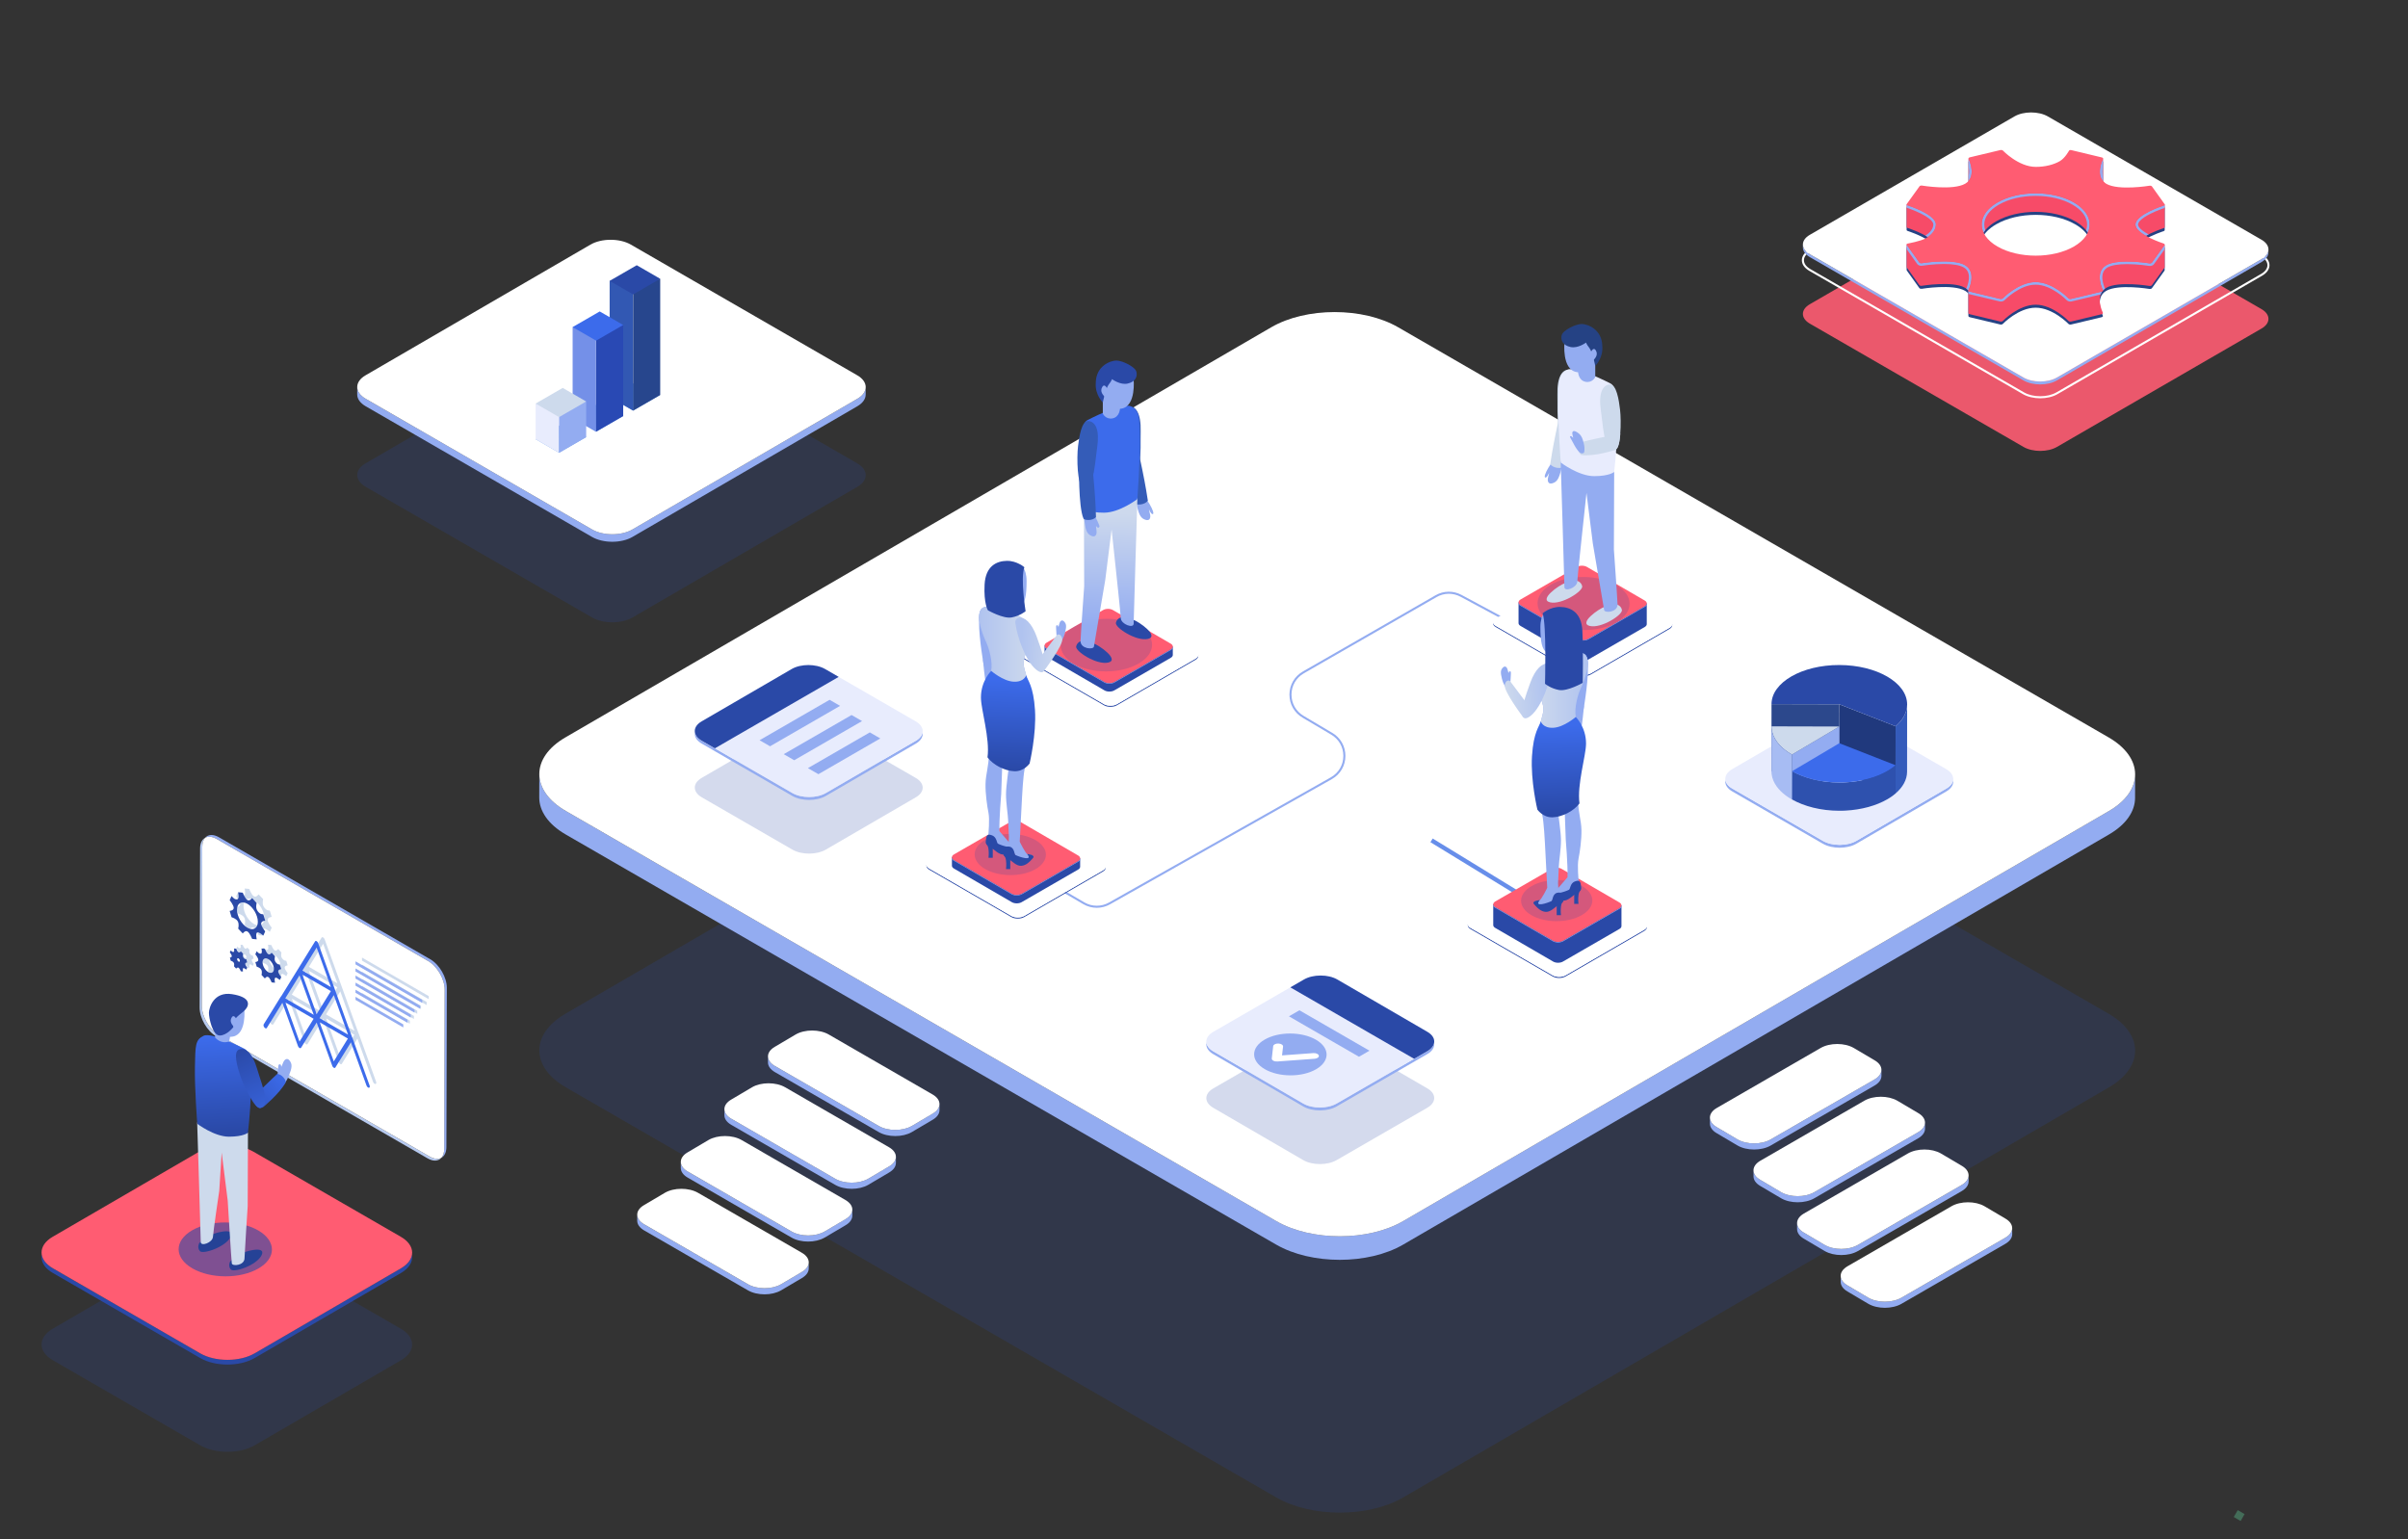 <?xml version="1.0" encoding="utf-8"?>
<!-- Generator: Adobe Illustrator 15.0.0, SVG Export Plug-In . SVG Version: 6.00 Build 0)  -->
<!DOCTYPE svg PUBLIC "-//W3C//DTD SVG 1.1//EN" "http://www.w3.org/Graphics/SVG/1.1/DTD/svg11.dtd">
<svg version="1.1" id="Layer_1" xmlns="http://www.w3.org/2000/svg" xmlns:xlink="http://www.w3.org/1999/xlink" x="0px" y="0px"
	 width="917.391px" height="586.471px" viewBox="0 0 917.391 586.471" enable-background="new 0 0 917.391 586.471"
	 xml:space="preserve">
<rect x="0" y="0" width="917.391" height="586.471" fill="#333333" stroke="none"/>
<g opacity="0.2">
	<path fill="#2848A6" d="M803.336,386.261c13.408,7.741,13.469,20.291,0.156,28.026L534.598,570.551
		c-13.313,7.736-34.977,7.743-48.385,0L215.57,414.297c-13.408-7.742-13.479-20.296-0.167-28.034l268.895-156.265
		c13.313-7.735,34.986-7.735,48.396,0.006L803.336,386.261z"/>
</g>
<g>
	<g enable-background="new    ">
		<path fill="#93ACF1" d="M803.493,308.995L534.598,465.259c-13.313,7.735-34.977,7.742-48.385,0L215.57,309.004
			c-6.749-3.897-10.118-9.015-10.105-14.119l-0.024,8.962c-0.014,5.108,3.355,10.223,10.104,14.119l270.643,156.256
			c13.41,7.743,35.072,7.738,48.387,0l268.895-156.263c6.613-3.845,9.928-8.878,9.941-13.917l0.023-8.963
			C813.422,300.119,810.11,305.149,803.493,308.995z"/>
		<g>
			<path fill="#FFFFFF" d="M803.336,280.968c13.408,7.743,13.469,20.291,0.156,28.026L534.598,465.259
				c-13.313,7.735-34.977,7.742-48.385,0.002L215.57,309.004c-13.408-7.741-13.479-20.296-0.167-28.034l268.895-156.263
				c13.313-7.737,34.986-7.737,48.396,0.004L803.336,280.968z"/>
		</g>
	</g>
</g>
<g>
	<g>
		<g enable-background="new    ">
			<path fill="#93ACF1" d="M703.842,489.759l7.957,4.703c3.465,2.014,9.104,2.017,12.594,0l39.574-22.854
				c1.756-1.016,2.631-2.348,2.629-3.677l0.006,2.334c0.006,1.327-0.871,2.659-2.631,3.675l-39.572,22.854
				c-3.49,2.016-9.129,2.014-12.594,0l-7.957-4.704c-1.723-0.999-2.584-2.309-2.588-3.621l-0.008-2.334
				C701.258,487.45,702.12,488.759,703.842,489.759z"/>
			<g>
				<path fill="#FFFFFF" d="M703.881,482.464c-3.49,2.013-3.506,5.279-0.039,7.295l7.957,4.703c3.465,2.014,9.104,2.017,12.594,0
					l39.574-22.854c3.488-2.017,3.508-5.283,0.041-7.298l-7.957-4.702c-3.463-2.015-9.105-2.015-12.596,0.002L703.881,482.464z"/>
			</g>
		</g>
	</g>
	<g>
		<g enable-background="new    ">
			<path fill="#93ACF1" d="M687.237,469.656l7.957,4.702c3.465,2.015,9.104,2.016,12.594,0l39.574-22.854
				c1.756-1.016,2.633-2.347,2.629-3.676l0.008,2.333c0.002,1.329-0.875,2.661-2.631,3.675l-39.572,22.855
				c-3.492,2.013-9.131,2.012-12.594,0l-7.957-4.704c-1.725-1.001-2.586-2.31-2.59-3.622l-0.006-2.333
				C684.653,467.344,685.514,468.655,687.237,469.656z"/>
			<g>
				<path fill="#FFFFFF" d="M687.278,462.361c-3.49,2.015-3.508,5.279-0.041,7.295l7.957,4.702c3.465,2.015,9.104,2.016,12.594,0
					l39.574-22.854c3.488-2.016,3.508-5.283,0.045-7.296l-7.961-4.704c-3.463-2.014-9.105-2.014-12.596,0.001L687.278,462.361z"/>
			</g>
		</g>
	</g>
	<g>
		<g enable-background="new    ">
			<path fill="#93ACF1" d="M670.631,449.552l7.957,4.702c3.465,2.014,9.104,2.019,12.592,0l39.576-22.854
				c1.754-1.016,2.631-2.346,2.629-3.678l0.008,2.336c0.004,1.329-0.875,2.659-2.633,3.674l-39.572,22.854
				c-3.49,2.013-9.129,2.012-12.594,0l-7.959-4.704c-1.723-1-2.582-2.31-2.586-3.621l-0.008-2.334
				C668.047,447.243,668.909,448.552,670.631,449.552z"/>
			<g>
				<path fill="#FFFFFF" d="M670.67,442.256c-3.49,2.017-3.506,5.283-0.039,7.296l7.957,4.702c3.465,2.014,9.104,2.019,12.592,0
					l39.576-22.854c3.488-2.018,3.506-5.283,0.041-7.295l-7.957-4.704c-3.465-2.016-9.105-2.016-12.596,0.001L670.67,442.256z"/>
			</g>
		</g>
	</g>
	<g>
		<g enable-background="new    ">
			<path fill="#93ACF1" d="M654.024,429.447l7.959,4.703c3.465,2.017,9.104,2.018,12.594,0l39.572-22.854
				c1.758-1.014,2.635-2.345,2.633-3.674l0.006,2.333c0.002,1.329-0.875,2.661-2.631,3.674l-39.574,22.855
				c-3.49,2.015-9.129,2.014-12.594,0l-7.955-4.702c-1.725-1.002-2.584-2.313-2.59-3.623l-0.006-2.335
				C651.442,427.138,652.301,428.449,654.024,429.447z"/>
			<g>
				<path fill="#FFFFFF" d="M654.067,422.154c-3.49,2.017-3.508,5.28-0.043,7.293l7.959,4.703c3.465,2.017,9.104,2.018,12.594,0
					l39.572-22.854c3.49-2.015,3.512-5.281,0.045-7.295l-7.957-4.702c-3.467-2.017-9.107-2.017-12.598,0.001L654.067,422.154z"/>
			</g>
		</g>
	</g>
</g>
<g>
	<g enable-background="new    ">
		<path fill="#93ACF1" d="M305.522,484.624l-7.957,4.704c-3.463,2.014-9.103,2.016-12.593,0l-39.573-22.854
			c-1.757-1.015-2.634-2.344-2.631-3.674l-0.006,2.332c-0.002,1.328,0.873,2.661,2.63,3.675l39.575,22.854
			c3.489,2.017,9.127,2.016,12.592,0l7.958-4.701c1.722-1.001,2.584-2.312,2.588-3.623l0.007-2.334
			C308.109,482.315,307.246,483.625,305.522,484.624z"/>
		<g>
			<path fill="#FFFFFF" d="M305.482,477.329c3.491,2.018,3.508,5.282,0.041,7.295l-7.957,4.704c-3.463,2.014-9.103,2.016-12.593,0
				L245.4,466.474c-3.49-2.014-3.509-5.28-0.043-7.297l7.958-4.702c3.464-2.014,9.105-2.014,12.596,0.002L305.482,477.329z"/>
		</g>
	</g>
</g>
<g>
	<g enable-background="new    ">
		<path fill="#93ACF1" d="M322.127,464.521l-7.958,4.703c-3.463,2.013-9.102,2.016-12.592,0l-39.573-22.854
			c-1.756-1.015-2.634-2.347-2.63-3.676l-0.006,2.332c-0.003,1.329,0.873,2.662,2.63,3.677l39.574,22.854
			c3.49,2.016,9.128,2.015,12.593,0l7.958-4.701c1.723-1.003,2.583-2.312,2.587-3.622l0.008-2.334
			C324.713,462.212,323.851,463.52,322.127,464.521z"/>
		<g>
			<path fill="#FFFFFF" d="M322.089,457.226c3.49,2.018,3.505,5.283,0.038,7.296l-7.958,4.703c-3.463,2.013-9.102,2.016-12.592,0
				l-39.573-22.854c-3.49-2.016-3.509-5.282-0.043-7.297l7.957-4.704c3.465-2.012,9.106-2.012,12.597,0.002L322.089,457.226z"/>
		</g>
	</g>
</g>
<g>
	<g enable-background="new    ">
		<path fill="#93ACF1" d="M338.736,444.417l-7.958,4.704c-3.465,2.014-9.104,2.016-12.593,0l-39.574-22.855
			c-1.757-1.015-2.634-2.344-2.63-3.672l-0.006,2.331c-0.004,1.329,0.874,2.661,2.629,3.676l39.574,22.854
			c3.49,2.018,9.129,2.017,12.593,0l7.957-4.703c1.723-0.998,2.585-2.31,2.59-3.622l0.006-2.332
			C341.319,442.107,340.456,443.417,338.736,444.417z"/>
		<g>
			<path fill="#FFFFFF" d="M338.693,437.125c3.49,2.014,3.506,5.279,0.042,7.292l-7.958,4.704c-3.465,2.014-9.104,2.016-12.593,0
				l-39.574-22.855c-3.491-2.014-3.509-5.28-0.044-7.294l7.958-4.706c3.464-2.012,9.106-2.012,12.596,0.006L338.693,437.125z"/>
		</g>
	</g>
</g>
<g>
	<g enable-background="new    ">
		<path fill="#93ACF1" d="M355.34,424.313l-7.959,4.704c-3.464,2.015-9.103,2.016-12.592,0l-39.574-22.854
			c-1.756-1.014-2.633-2.345-2.631-3.672l-0.006,2.332c-0.003,1.328,0.874,2.658,2.63,3.674l39.574,22.854
			c3.491,2.018,9.128,2.016,12.592,0l7.958-4.701c1.723-0.999,2.585-2.312,2.589-3.622l0.005-2.334
			C357.924,422.002,357.062,423.313,355.34,424.313z"/>
		<g>
			<path fill="#FFFFFF" d="M355.299,417.019c3.489,2.017,3.506,5.281,0.041,7.295l-7.959,4.703c-3.464,2.015-9.103,2.016-12.592,0
				l-39.574-22.854c-3.489-2.014-3.508-5.282-0.043-7.295l7.958-4.703c3.466-2.014,9.106-2.014,12.596,0.001L355.299,417.019z"/>
		</g>
	</g>
</g>
<g>
	<g>
		<path fill="#93ACF1" d="M417.857,345.891c-1.778,0-3.555-0.459-5.137-1.384l-23.988-14.012l0.396-0.681l23.989,14.014
			c2.888,1.688,6.488,1.706,9.392,0.048l84.542-47.713c2.959-1.688,4.73-4.727,4.736-8.134c0.012-3.405-1.744-6.455-4.697-8.158
			l-10.756-6.375c-3.188-1.839-5.092-5.139-5.086-8.822c0.004-3.685,1.914-6.978,5.107-8.814l50.553-29.046
			c3.074-1.765,6.771-1.818,9.893-0.14l15.717,8.45l-0.371,0.692l-15.719-8.45c-2.879-1.548-6.293-1.5-9.127,0.128l-50.553,29.047
			c-2.949,1.692-4.713,4.734-4.715,8.132c-0.006,3.4,1.752,6.445,4.697,8.144l10.76,6.376c3.189,1.842,5.092,5.148,5.084,8.838
			c-0.01,3.691-1.928,6.987-5.135,8.813l-84.543,47.715C421.34,345.449,419.598,345.891,417.857,345.891z"/>
	</g>
	<g>
		<g>
			<g enable-background="new    ">
				<path fill="#2A49A7" d="M420.21,331.633L390.204,349c-1.345,0.781-3.55,0.781-4.902,0l-31.322-18.077
					c-0.681-0.394-1.022-0.913-1.02-1.431l-0.002,0.424c-0.001,0.519,0.339,1.038,1.021,1.43l31.322,18.077
					c1.353,0.78,3.558,0.78,4.901,0l30.009-17.364c0.665-0.389,1.002-0.898,1.003-1.409v-0.425
					C421.212,330.737,420.878,331.246,420.21,331.633z"/>
				<g>
					<path fill="#FFFFFF" d="M420.193,328.793c1.353,0.78,1.36,2.061,0.018,2.84L390.204,349c-1.345,0.781-3.55,0.781-4.902,0
						l-31.322-18.077c-1.354-0.783-1.36-2.061-0.017-2.84l30.006-17.367c1.346-0.781,3.553-0.781,4.904,0L420.193,328.793z"/>
				</g>
			</g>
		</g>
		<g>
			<path fill="#2A49A7" d="M411.511,327.038v3.208c0.001,0.393-0.253,0.783-0.768,1.078l-21.546,12.436
				c-1.021,0.589-2.688,0.586-3.706-0.009l-22.069-12.82c-0.484-0.283-0.738-0.65-0.758-1.021c-0.004,0-0.004-3.275-0.004-3.275
				L411.511,327.038z"/>
			<g>
				<path fill="#93ACF1" d="M410.851,328.297l-21.542,12.438c-0.525,0.3-1.22,0.468-1.954,0.468c-0.746,0-1.444-0.171-1.974-0.479
					l-22.068-12.823c-0.284-0.165-0.504-0.362-0.651-0.581v-0.686c0,0.394,0.253,0.781,0.762,1.079l22.069,12.823
					c0.51,0.298,1.187,0.447,1.862,0.447c0.668,0,1.335-0.146,1.844-0.438l21.546-12.437c0.51-0.293,0.766-0.684,0.768-1.071v0.677
					C411.363,327.933,411.141,328.131,410.851,328.297z"/>
			</g>
			<path fill="#FF5C72" d="M385.492,340.536c1.018,0.594,2.685,0.597,3.706,0.01l21.546-12.437c1.021-0.59,1.021-1.559,0.005-2.15
				l-22.067-12.825c-1.018-0.594-2.687-0.596-3.708-0.007l-21.545,12.434c-1.022,0.592-1.024,1.559-0.006,2.152L385.492,340.536z"/>
		</g>
	</g>
	<g>
		<g>
			<g enable-background="new    ">
				<path fill="#2A49A7" d="M636.075,239.202l-30.008,17.368c-1.344,0.779-3.551,0.779-4.902,0l-31.322-18.078
					c-0.682-0.393-1.018-0.912-1.018-1.429v0.422c-0.004,0.52,0.336,1.038,1.018,1.431l31.322,18.078
					c1.352,0.782,3.557,0.782,4.902,0l30.006-17.366c0.67-0.387,1.002-0.898,1.004-1.41v-0.424
					C637.077,238.305,636.743,238.816,636.075,239.202z"/>
				<g>
					<path fill="#FFFFFF" d="M636.059,236.364c1.352,0.78,1.357,2.058,0.016,2.841l-30.008,17.365c-1.344,0.779-3.551,0.779-4.902,0
						l-31.322-18.078c-1.352-0.781-1.359-2.058-0.016-2.841l30.008-17.365c1.342-0.781,3.549-0.781,4.902,0L636.059,236.364z"/>
				</g>
			</g>
		</g>
		<g>
			<path fill="#2A49A7" d="M627.375,229.895v7.921c0,0.392-0.256,0.782-0.77,1.08l-21.545,12.434
				c-1.02,0.589-2.689,0.586-3.707-0.008l-22.068-12.824c-0.486-0.283-0.736-0.65-0.76-1.021c0-0.001,0-7.987,0-7.987
				L627.375,229.895z"/>
			<g>
				<path fill="#93ACF1" d="M626.717,231.153l-21.547,12.434c-0.523,0.303-1.217,0.47-1.953,0.47c-0.746,0-1.447-0.17-1.973-0.478
					l-22.068-12.822c-0.287-0.167-0.506-0.365-0.65-0.582v-0.684c-0.002,0.39,0.252,0.78,0.762,1.076l22.066,12.823
					c0.514,0.298,1.188,0.448,1.863,0.448c0.668,0,1.336-0.147,1.844-0.44l21.547-12.435c0.51-0.293,0.766-0.68,0.768-1.07v0.674
					C627.229,230.788,627.004,230.987,626.717,231.153z"/>
			</g>
			<path fill="#FF5C72" d="M601.354,243.392c1.018,0.594,2.688,0.598,3.709,0.008l21.545-12.435c1.02-0.589,1.025-1.557,0.004-2.15
				l-22.066-12.823c-1.02-0.593-2.686-0.597-3.707-0.007l-21.547,12.435c-1.02,0.589-1.021,1.557-0.004,2.15L601.354,243.392z"/>
		</g>
	</g>
</g>
<g>
	<g>
		<path fill="#CDDAEC" d="M600.633,150.779c0.002-3.455-0.137-9.888-2.785-9.955c-2.648-0.066-4.688,2.662-4.51,9.58
			c0.096,3.755-0.188,9.091,0.484,12.157c0.564,2.582,1.994,3.225,3.031,3.264C599.124,165.909,600.629,155.366,600.633,150.779z"/>
		<path fill="#93ACF1" d="M595.067,174.237c0,0,0.449,1.771-0.379,5c-0.826,3.229-1.504,4.353-3.215,4.896
			c-1.709,0.542-2.049-0.954-1.666-2.286c0.379-1.333,0.359-1.677,0.359-1.677s-0.752,1.832-1.396,1.794
			c-0.646-0.037-0.021-1.81,1.135-3.75c1.154-1.941,1.881-2.935,1.881-2.935L595.067,174.237z"/>
		<path fill="#CDDAEC" d="M599.442,157.419c0,0-1.609,16.133-4.162,20.507c-0.414,0.705-3.73,0.499-4.672-1.134
			c0.098-0.812,0.902-5.902,2.125-11.829c1.223-5.926,1.9-8.944,1.9-8.944S599.295,153.729,599.442,157.419z"/>
	</g>
	<path opacity="0.2" fill="#2848A6" enable-background="new    " d="M615.745,237.139c-6.822,3.929-17.922,3.896-24.795-0.071
		c-6.871-3.968-6.914-10.369-0.092-14.296c6.818-3.928,17.92-3.896,24.793,0.072C622.524,226.811,622.565,233.211,615.745,237.139z"
		/>
	<g>
		<path fill="#CDDAEC" d="M615.586,230.214c0,0,1.918,0.281,2.326,2.151c0.404,1.873-7.83,7.176-12.229,6.146
			c-4.398-1.03,3.336-6.563,5.771-7.362C613.889,230.352,615.586,230.214,615.586,230.214z"/>
		<path fill="#CDDAEC" d="M600.454,221.204c0,0,1.922,0.281,2.326,2.152c0.404,1.873-7.828,7.175-12.23,6.146
			c-4.398-1.029,3.336-6.563,5.773-7.362C598.754,221.341,600.454,221.204,600.454,221.204z"/>
		<path fill="#93ACF1" d="M614.965,179.816l-0.109,29.553c0,0,1.395,19.686,1.395,20.983c0,2.977-4.924,3.343-5.107,2.088
			c-0.184-1.258-4.309-25.349-4.309-25.349l-2.422-19.261l-1.621,15.124c0,0-1.752,16.352-1.883,18.676
			c-0.131,2.325-4.9,4.035-4.9,2.072c0-1.961-1.438-48.018-1.438-48.018L614.965,179.816z"/>
		<path fill="#E8ECFD" d="M613.598,146.131c0,0-13.15-6.903-16.492-5.219c-3.342,1.686-3.246,3.851-3.436,12.333
			c-0.188,8.479,0.941,22.99,0.941,22.99s6.785,5.183,12.721,5.183c5.938,0,7.633-1.602,7.633-1.602
			S618.625,148.533,613.598,146.131z"/>
		<path fill="#CDDAEC" d="M617.196,156.039c-0.41-3.43-1.318-9.798-3.959-9.548c-2.637,0.251-4.332,3.203-3.328,10.051
			c0.545,3.718,0.906,9.048,1.939,12.012c0.873,2.495,2.365,2.963,3.4,2.876C617.51,171.241,617.739,160.595,617.196,156.039z"/>
		<path fill="#CDDAEC" d="M615.338,171.439c0,0-7.813,2.6-12.834,1.935c-0.809-0.108-1.898-3.247-0.758-4.747
			c0.785-0.223,5.791-1.448,11.729-2.61c2.004-0.216,3.813-0.801,3.813-0.801S617.125,170.935,615.338,171.439z"/>
		<path fill="#93ACF1" d="M607.756,137.414v6.267c0,0-1.084,2.308-3.721,1.791c-2.639-0.519-3.111-3.627-2.734-5.276
			C601.68,138.546,607.756,137.414,607.756,137.414z"/>
		<path fill="#93ACF1" d="M596.028,130.517c0,0-1.07,10.239,4.586,11.244c5.652,1.005,8.416-3.706,8.604-8.794
			C609.784,126.496,597.848,120.34,596.028,130.517z"/>
		<path fill="#254284" d="M607.756,139.443c0,0-0.992-5.251-2.238-6.854c-1.248-1.602-1.248-2.073-1.248-2.073
			s-3.109,2.355-5.982,1.696s-3.801-2.543-3.33-4.474c0.469-1.933,5.342-4.29,7.635-4.29c2.291,0,7.854,2.073,7.854,8.623
			C610.774,136.453,607.756,139.443,607.756,139.443z"/>
		<path fill="#93ACF1" d="M605.952,134.474c0,0,1.002-2.612,2.01-0.97c1.008,1.643-0.221,3.043-1.004,3.828
			C606.17,138.117,604.821,136.296,605.952,134.474z"/>
		<path fill="#93ACF1" d="M603.458,172.479c0,0,0.512-1.037-0.064-3.48c-0.574-2.444-1.131-3.426-2.658-4.362
			c-1.529-0.937-1.926-0.045-1.652,0.976c0.275,1.022,0.236,1.246,0.236,1.246s-0.57-0.804-0.971-0.671
			c-0.398,0.131-0.324,0.206,0.621,1.896c0.947,1.69,0.904,1.89,2.191,3.637C602.45,173.468,603.458,172.479,603.458,172.479z"/>
	</g>
</g>
<g>
	<g>
		<g enable-background="new    ">
			<path fill="#2A49A7" d="M455.514,250.942l-30.009,17.366c-1.344,0.781-3.551,0.781-4.901,0L389.28,250.23
				c-0.681-0.394-1.019-0.911-1.018-1.429l-0.001,0.423c-0.002,0.52,0.338,1.037,1.019,1.43l31.322,18.079
				c1.353,0.78,3.561,0.78,4.903,0l30.007-17.368c0.666-0.388,1-0.898,1.001-1.41l0.001-0.423
				C456.513,250.043,456.18,250.556,455.514,250.942z"/>
			<g>
				<path fill="#FFFFFF" d="M455.497,248.104c1.352,0.781,1.36,2.059,0.018,2.839l-30.009,17.366c-1.344,0.781-3.551,0.781-4.902,0
					l-31.322-18.078c-1.353-0.781-1.36-2.058-0.016-2.84l30.006-17.365c1.344-0.781,3.551-0.781,4.902,0L455.497,248.104z"/>
			</g>
		</g>
	</g>
	<g>
		<path fill="#2A49A7" d="M446.813,246.347v3.209c0,0.391-0.254,0.781-0.768,1.078l-21.544,12.435
			c-1.021,0.588-2.69,0.586-3.709-0.009l-22.069-12.822c-0.481-0.282-0.735-0.649-0.758-1.021c-0.002-0.001-0.002-3.276-0.002-3.276
			L446.813,246.347z"/>
		<g>
			<path fill="#93ACF1" d="M446.155,247.605l-21.546,12.434c-0.523,0.304-1.22,0.47-1.953,0.47c-0.744,0-1.446-0.17-1.974-0.476
				l-22.067-12.823c-0.286-0.168-0.506-0.364-0.651-0.582v-0.685c-0.002,0.39,0.253,0.78,0.76,1.077l22.069,12.822
				c0.511,0.299,1.186,0.448,1.863,0.448c0.668,0,1.336-0.146,1.846-0.441l21.544-12.434c0.511-0.294,0.765-0.681,0.768-1.07v0.674
				C446.666,247.24,446.443,247.439,446.155,247.605z"/>
		</g>
		<path fill="#FF5C72" d="M420.792,259.843c1.019,0.595,2.688,0.599,3.709,0.007l21.544-12.434c1.021-0.589,1.023-1.557,0.005-2.152
			l-22.066-12.822c-1.02-0.593-2.688-0.599-3.706-0.008l-21.548,12.436c-1.021,0.588-1.023,1.557-0.007,2.15L420.792,259.843z"/>
	</g>
</g>
<g>
	
		<rect x="541.894" y="332.483" transform="matrix(-0.853 -0.522 0.522 -0.853 876.784 913.776)" fill="#678EEA" width="50.582" height="1.652"/>
</g>
<g>
	<g>
		<g enable-background="new    ">
			<path fill="#2A49A7" d="M626.442,354.262l-30.008,17.364c-1.344,0.782-3.551,0.782-4.902,0l-31.32-18.077
				c-0.682-0.393-1.021-0.91-1.021-1.429v0.425c-0.002,0.518,0.338,1.036,1.02,1.429l31.32,18.078c1.354,0.779,3.561,0.779,4.904,0
				l30.008-17.364c0.666-0.391,1-0.9,1.004-1.411v-0.426C627.446,353.363,627.108,353.874,626.442,354.262z"/>
			<g>
				<path fill="#FFFFFF" d="M626.424,351.423c1.354,0.778,1.361,2.06,0.018,2.839l-30.008,17.364c-1.344,0.782-3.551,0.782-4.902,0
					l-31.32-18.077c-1.354-0.78-1.361-2.058-0.018-2.838l30.008-17.366c1.342-0.78,3.549-0.78,4.9,0L626.424,351.423z"/>
			</g>
		</g>
	</g>
	<g>
		<path fill="#2A49A7" d="M617.743,344.953v7.922c0.002,0.392-0.256,0.781-0.77,1.077l-21.545,12.436
			c-1.02,0.589-2.688,0.585-3.709-0.009l-22.064-12.823c-0.486-0.281-0.738-0.648-0.764-1.021c0-0.002,0-7.987,0-7.987
			L617.743,344.953z"/>
		<g>
			<path fill="#93ACF1" d="M617.083,346.213l-21.545,12.436c-0.523,0.301-1.219,0.468-1.955,0.468c-0.742,0-1.441-0.17-1.973-0.479
				l-22.066-12.819c-0.285-0.167-0.508-0.366-0.652-0.583v-0.684c-0.002,0.391,0.252,0.778,0.764,1.076l22.064,12.824
				c0.514,0.297,1.189,0.445,1.863,0.445c0.67,0,1.338-0.146,1.846-0.438l21.545-12.436c0.512-0.297,0.766-0.684,0.77-1.071v0.676
				C617.592,345.848,617.374,346.044,617.083,346.213z"/>
		</g>
		<path fill="#FF5C72" d="M591.719,358.452c1.021,0.593,2.689,0.595,3.709,0.008l21.545-12.436c1.023-0.591,1.025-1.56,0.008-2.151
			l-22.068-12.823c-1.02-0.595-2.688-0.598-3.707-0.007l-21.547,12.434c-1.021,0.59-1.021,1.558-0.004,2.151L591.719,358.452z"/>
	</g>
</g>
<g>
	<g>
		<path fill="#345CB8" d="M427.274,164.711c-0.005-3.455,0.135-9.888,2.783-9.954c2.649-0.067,4.687,2.661,4.512,9.578
			c-0.097,3.756,0.185,9.091-0.487,12.157c-0.565,2.582-1.993,3.225-3.03,3.264C428.784,179.841,427.28,169.299,427.274,164.711z"/>
		<path fill="#93ACF1" d="M432.841,188.168c0,0-0.454,1.772,0.376,5.002c0.827,3.229,1.507,4.353,3.213,4.895
			c1.71,0.543,2.053-0.953,1.671-2.285c-0.383-1.333-0.36-1.678-0.36-1.678s0.751,1.832,1.396,1.794
			c0.646-0.037,0.022-1.81-1.134-3.75c-1.156-1.941-1.879-2.936-1.879-2.936L432.841,188.168z"/>
		<path fill="#345CB8" d="M428.464,171.351c0,0,1.609,16.133,4.163,20.506c0.413,0.705,3.729,0.498,4.672-1.134
			c-0.1-0.811-0.902-5.901-2.126-11.829c-1.22-5.925-1.901-8.944-1.901-8.944S428.61,167.661,428.464,171.351z"/>
	</g>
	<path opacity="0.2" fill="#2848A6" enable-background="new    " d="M409.161,252.934c6.766,3.889,17.783,3.845,24.605-0.095
		c6.827-3.94,6.873-10.285,0.106-14.173c-6.765-3.888-17.781-3.845-24.606,0.095C402.444,242.701,402.395,249.046,409.161,252.934z"
		/>
	<g>
		<path fill="#2A49A7" d="M412.319,244.146c0,0-1.919,0.283-2.325,2.153c-0.406,1.872,7.829,7.174,12.229,6.145
			c4.396-1.029-3.339-6.563-5.771-7.361C414.015,244.284,412.319,244.146,412.319,244.146z"/>
		<path fill="#2A49A7" d="M427.453,235.135c0,0-1.92,0.283-2.324,2.153c-0.407,1.873,7.829,7.175,12.229,6.146
			c4.396-1.031-3.339-6.564-5.771-7.362C429.149,235.274,427.453,235.135,427.453,235.135z"/>
		
			<linearGradient id="SVGID_1_" gradientUnits="userSpaceOnUse" x1="319.095" y1="386.018" x2="317.655" y2="342.819" gradientTransform="matrix(1 0 0 -1 104 581.471)">
			<stop  offset="0" style="stop-color:#CDD9ED"/>
			<stop  offset="1" style="stop-color:#93ACF1"/>
		</linearGradient>
		<path fill="url(#SVGID_1_)" d="M412.941,193.749l0.109,29.553c0,0-1.396,19.688-1.396,20.983c0,2.978,4.927,3.343,5.108,2.085
			c0.186-1.257,4.309-25.347,4.309-25.347l2.422-19.262l1.62,15.124c0,0,1.754,16.353,1.886,18.676
			c0.132,2.326,4.899,4.037,4.899,2.075c0-1.963,1.437-48.02,1.437-48.02L412.941,193.749z"/>
		<path fill="#3C6BEB" d="M414.308,160.062c0,0,13.153-6.9,16.493-5.217c3.341,1.684,3.246,3.852,3.434,12.331
			c0.188,8.481-0.941,22.992-0.941,22.992s-6.782,5.182-12.719,5.182c-5.938,0-7.633-1.602-7.633-1.602
			S409.281,162.465,414.308,160.062z"/>
		<path fill="#345CB8" d="M410.711,169.972c0.411-3.43,1.318-9.8,3.957-9.548s4.333,3.204,3.328,10.05
			c-0.545,3.718-0.905,9.047-1.94,12.012c-0.868,2.495-2.363,2.962-3.396,2.876C410.396,185.173,410.166,174.527,410.711,169.972z"
			/>
		<path fill="#93ACF1" d="M413.425,193.929c0,0-0.66,1.704-0.227,5.011c0.437,3.305,0.974,4.5,2.604,5.245s2.148-0.702,1.932-2.069
			c-0.22-1.369-0.156-1.709-0.156-1.709s0.566,0.934,1.025,0.583c0.459-0.349,0.384-0.427-0.53-2.494
			c-0.914-2.065-1.517-3.139-1.517-3.139L413.425,193.929z"/>
		<path fill="#345CB8" d="M411.098,176.707c0,0-0.338,16.209,1.672,20.858c0.326,0.749,3.645,0.941,4.776-0.566
			c0-0.816-0.188-5.967-0.692-11.998c-0.502-6.031-0.815-9.108-0.815-9.108S411.683,173.062,411.098,176.707z"/>
		<path fill="#93ACF1" d="M420.148,151.347v6.266c0,0,1.084,2.309,3.723,1.792c2.64-0.519,3.109-3.628,2.73-5.278
			C426.227,152.478,420.148,151.347,420.148,151.347z"/>
		<path fill="#93ACF1" d="M431.88,144.449c0,0,1.067,10.239-4.585,11.244c-5.654,1.004-8.418-3.707-8.607-8.795
			C418.124,140.429,430.058,134.272,431.88,144.449z"/>
		<path fill="#2A49A7" d="M420.148,153.375c0,0,0.992-5.251,2.239-6.854c1.247-1.601,1.247-2.073,1.247-2.073
			s3.11,2.356,5.983,1.696c2.875-0.659,3.803-2.543,3.331-4.475c-0.473-1.933-5.344-4.289-7.637-4.289
			c-2.291,0-7.851,2.074-7.851,8.622C417.134,150.386,420.148,153.375,420.148,153.375z"/>
		<path fill="#93ACF1" d="M421.955,148.406c0,0-1.001-2.611-2.008-0.969c-1.013,1.642,0.218,3.043,1.004,3.828
			C421.735,152.05,423.085,150.228,421.955,148.406z"/>
	</g>
</g>
<g>
	<path opacity="0.2" fill="#2848A6" enable-background="new    " d="M583.438,348.712c5.283,3.05,13.881,3.036,19.197-0.035
		c5.316-3.068,5.342-8.032,0.059-11.083s-13.875-3.036-19.195,0.036C578.18,340.698,578.153,345.661,583.438,348.712z"/>
	<path fill="#93ACF1" d="M589.217,232.651c0,0-2.363,1.178-2.363,6.325s0.516,8.873,2.646,9.621
		C591.633,249.346,589.217,232.651,589.217,232.651z"/>
	<path fill="#93ACF1" d="M597.196,334.245c0.125-4.824-0.672-14.151-0.672-14.151l-0.369-10.001l-1.471-19.857
		c0,0-0.053,0.448-0.143,1.203c-0.063-0.673-0.15-1.347-0.262-2.015c-0.336-2.021-0.924-3.981-1.688-5.88h11.328
		c0.053,1.607-0.139,3.102-0.631,4.265c-1.615,3.823-2.063,12.724-2.063,17.137c0,4.411,1.193,7.549,1.271,11.299
		c0.07,3.752-0.609,8.408-1.123,10.981c-0.516,2.575-0.012,7.727,0.111,9.231c0.119,1.505-13.055,8.348-8.08,2.182
		C593.622,338.375,597.196,334.245,597.196,334.245z"/>
	<g>
		<path fill="#2A49A7" d="M593.333,338.639c0,0-3.357,0.241-2.229,1.565c1.129,1.323,2.527,2.793,4.438,2.94
			c1.912,0.147,3.666-1.986,5.033-2.723c1.365-0.733,2.025-1.322,1.807-2.425c-0.221-1.104,0.043-3.123-2.426-2.134
			c-1.82,0.729-1.668,2.895-2.207,3.164C596.215,339.794,590.874,341.552,593.333,338.639z"/>
		<path fill="#2A49A7" d="M602.252,339.084c0,0-0.654,0.313-0.889,2.001c-0.232,1.692,0,3.312,0,3.312h-1.629v-4.927
			L602.252,339.084z"/>
	</g>
	<path fill="#93ACF1" d="M586.448,343.04c0.662,0.073,3.016-4.78,3.016-4.78l-0.881-16.987c0,0-0.416-8.359-1.031-10.813
		c-6.545-21.18-0.146-35.595,0.367-39.197c0.518-3.606-1.838-5.885-2.424-9.782c-0.592-3.898,3.088-8.458,3.088-8.458
		s8.016-5.149,13.604-4.339c5.592,0.808,1.178,11.179,0.074,13.532s-2.574,7.5-1.912,10.957c2.869,3.457,4.486,10.812,2.871,14.635
		c-1.086,2.573-1.645,7.439-1.893,11.693h-5.355v0.734h-0.621l-0.738-10.001c0,0-1.164,15.764-1.092,18.045
		c0.074,2.278,1.178,8.489,1.178,11.947c0,3.455-0.75,7.661-0.82,9.939c-0.076,2.281-0.295,6.326-0.295,6.326l0.324,5.883
		c0,0-2.164-0.441-2.313,0.148c-0.146,0.588-1.689,3.528-1.689,3.528h-2.574c0,0-1.91-2.133-2.707-2.206
		C583.829,343.774,585.786,342.966,586.448,343.04z"/>
	<path fill="#93ACF1" d="M604.614,250.936c0,0-0.172-2.186-2.189-1.763c-2.02,0.423-3.715,3.329-3.688,8.912
		c0.023,5.585,0.416,11,0.674,11.427c0.26,0.427,3.172,5.672,3.99,0.313C604.221,264.466,605.606,255.222,604.614,250.936z"/>
	<path fill="#CDDAEC" d="M601.067,281.367c0,0,0.313,1.207-0.25,3.409c-0.563,2.204-1.021,2.97-2.186,3.342
		c-1.166,0.371-1.398-0.648-1.141-1.556c0.26-0.908,0.242-1.145,0.242-1.145s-0.459,0.586-0.74,0.312
		c-0.281-0.272-0.225-0.32,0.563-1.646c0.783-1.324,1.277-2,1.277-2L601.067,281.367z"/>
	<path fill="#93ACF1" d="M598.999,270.085l-0.9,13.477c0,0,0.535,1.565,2.471,0.132c1.934-1.434,2.861-14.779,2.861-14.779
		S599.928,265.021,598.999,270.085z"/>
	
		<linearGradient id="SVGID_2_" gradientUnits="userSpaceOnUse" x1="565.696" y1="317.165" x2="585.224" y2="317.165" gradientTransform="matrix(1 0 0 -1 19.732 581.471)">
		<stop  offset="0" style="stop-color:#CDD9ED"/>
		<stop  offset="1" style="stop-color:#B0C3EF"/>
	</linearGradient>
	<path fill="url(#SVGID_2_)" d="M602.184,248.684c-5.588-0.81-13.604,4.339-13.604,4.339s-3.678,4.559-3.088,8.458
		c0.586,3.896,2.941,6.176,2.424,9.782c-0.197,1.388-1.268,4.381-2.137,8.75h17.611c-0.584-2.631-1.67-5.185-3.045-6.84
		c-0.662-3.457,0.811-8.604,1.912-10.957C603.362,259.863,607.776,249.492,602.184,248.684z"/>
	
		<linearGradient id="SVGID_3_" gradientUnits="userSpaceOnUse" x1="573.75" y1="305.057" x2="575.06" y2="270.76" gradientTransform="matrix(1 0 0 -1 19.732 581.471)">
		<stop  offset="0" style="stop-color:#3C6BEB"/>
		<stop  offset="1" style="stop-color:#2A49A7"/>
	</linearGradient>
	<path fill="url(#SVGID_3_)" d="M587.008,274.864c0,0,0.762,2.647,4.809,2.429c4.045-0.221,8.531-4.12,8.531-4.12
		s3.91,3.824,3.896,10.151c-0.008,4.595-3.5,15.708-2.5,22.797c-2.205,2.941-6.545,5.146-10.223,5.295
		c-3.678,0.147-5.813-2.941-5.813-2.941s-2.646-11.03-2.057-20.37C584.241,278.763,586.479,276.797,587.008,274.864z"/>
	<g>
		<path fill="#2A49A7" d="M586.665,342.944c0,0-3.357,0.241-2.229,1.564c1.129,1.324,2.527,2.796,4.439,2.941
			c1.91,0.146,3.666-1.984,5.031-2.72c1.367-0.736,2.029-1.324,1.809-2.429c-0.221-1.102-0.516-2.574-2.428-2.132
			c-1.91,0.439-1.666,2.891-2.207,3.162C589.545,344.1,584.206,345.857,586.665,342.944z"/>
		<path fill="#2A49A7" d="M595.583,343.39c0,0-0.654,0.313-0.887,2.001c-0.232,1.693,0,3.313,0,3.313h-1.631v-4.929L595.583,343.39z
			"/>
	</g>
	<g>
		<g>
			
				<linearGradient id="SVGID_4_" gradientUnits="userSpaceOnUse" x1="553.695" y1="317.35" x2="569.158" y2="318.43" gradientTransform="matrix(1 0 0 -1 19.732 581.471)">
				<stop  offset="0" style="stop-color:#CDD9ED"/>
				<stop  offset="1" style="stop-color:#B0C3EF"/>
			</linearGradient>
			<path fill="url(#SVGID_4_)" d="M591.071,255.354c0,0,0.607-2.105-1.432-2.42c-2.037-0.313-4.646,1.811-6.584,7.048
				s-3.477,10.444-3.383,10.935c0.092,0.492-0.006,4.733,3.627,1.695C587.458,269.133,590.495,259.712,591.071,255.354z"/>
			<path fill="#93ACF1" d="M573.665,261.878c0,0-0.895-0.969-1.475-3.301c-0.582-2.332-0.535-3.276,0.361-4.206
				c0.9-0.931,1.629-0.099,1.842,0.877c0.215,0.974,0.348,1.188,0.348,1.188s0.133-0.777,0.535-0.663
				c0.398,0.112,0.367,0.186,0.299,1.813c-0.066,1.627-0.186,2.506-0.186,2.506L573.665,261.878z"/>
			
				<linearGradient id="SVGID_5_" gradientUnits="userSpaceOnUse" x1="553.861" y1="314.931" x2="569.327" y2="316.011" gradientTransform="matrix(1 0 0 -1 19.732 581.471)">
				<stop  offset="0" style="stop-color:#CDD9ED"/>
				<stop  offset="1" style="stop-color:#B0C3EF"/>
			</linearGradient>
			<path fill="url(#SVGID_5_)" d="M583.34,270.251l-8.102-10.81c0,0-1.428-0.836-1.959,1.511
				c-0.533,2.348,6.984,12.296,6.984,12.296S583.987,271.75,583.34,270.251z"/>
		</g>
	</g>
	<path fill="#2A49A7" d="M587.7,233.68c0,0,2.867-2.5,6.689-2.426c3.826,0.074,8.092,1.912,8.457,9.045
		c0.369,7.133,0.143,19.874,0.143,19.874s-5.811,3.327-9.045,2.729c-3.238-0.597-5.328-2.366-5.328-2.366
		S589.243,237.947,587.7,233.68z"/>
</g>
<g>
	<path opacity="0.2" fill="#2848A6" enable-background="new    " d="M394.518,331.158c-5.285,3.051-13.879,3.033-19.195-0.034
		c-5.317-3.071-5.346-8.032-0.063-11.083c5.286-3.053,13.881-3.036,19.198,0.036C399.777,323.144,399.802,328.108,394.518,331.158z"
		/>
	<path fill="#93ACF1" d="M388.738,215.097c0,0,2.365,1.177,2.365,6.325c0,5.147-0.516,8.874-2.647,9.622
		C386.323,231.792,388.738,215.097,388.738,215.097z"/>
	<path fill="#93ACF1" d="M380.762,316.691c-0.128-4.824,0.671-14.151,0.671-14.151l0.366-10.003l1.473-19.855
		c0,0,0.053,0.444,0.14,1.202c0.066-0.672,0.153-1.345,0.265-2.015c0.335-2.019,0.923-3.982,1.688-5.881h-11.329
		c-0.053,1.61,0.14,3.103,0.631,4.268c1.614,3.823,2.063,12.722,2.063,17.135c0,4.412-1.196,7.549-1.269,11.299
		c-0.074,3.752,0.606,8.408,1.121,10.983c0.514,2.575,0.009,7.726-0.111,9.229c-0.121,1.504,13.055,8.347,8.079,2.182
		C384.333,320.821,380.762,316.691,380.762,316.691z"/>
	<g>
		<path fill="#2A49A7" d="M384.622,321.084c0,0,3.358,0.24,2.229,1.564c-1.129,1.323-2.526,2.796-4.438,2.94
			c-1.913,0.147-3.667-1.984-5.033-2.721c-1.365-0.734-2.027-1.323-1.808-2.427c0.222-1.104-0.042-3.123,2.428-2.134
			c1.821,0.731,1.669,2.896,2.206,3.164C381.741,322.241,387.083,323.998,384.622,321.084z"/>
		<path fill="#2A49A7" d="M375.703,321.531c0,0,0.655,0.312,0.887,2c0.232,1.692,0,3.311,0,3.311h1.631v-4.926L375.703,321.531z"/>
	</g>
	<path fill="#93ACF1" d="M391.508,325.485c-0.661,0.07-3.016-4.781-3.016-4.781l0.883-16.987c0,0,0.415-8.36,1.03-10.813
		c6.545-21.18,0.146-35.594-0.369-39.196c-0.513-3.604,1.84-5.885,2.429-9.783c0.589-3.897-3.09-8.457-3.09-8.457
		s-8.017-5.148-13.605-4.339c-5.59,0.81-1.177,11.179-0.074,13.531c1.104,2.355,2.575,7.503,1.914,10.959
		c-2.871,3.457-4.486,10.811-2.872,14.636c1.087,2.573,1.645,7.438,1.893,11.693h5.353v0.734h0.621l0.742-10.001
		c0,0,1.163,15.765,1.088,18.043c-0.072,2.28-1.173,8.491-1.173,11.948c0,3.455,0.746,7.661,0.818,9.942
		c0.074,2.279,0.295,6.325,0.295,6.325l-0.325,5.881c0,0,2.164-0.439,2.311,0.149c0.147,0.585,1.692,3.527,1.692,3.527h2.573
		c0,0,1.911-2.13,2.708-2.205C394.128,326.22,392.169,325.412,391.508,325.485z"/>
	<path fill="#93ACF1" d="M373.345,233.382c0,0,0.17-2.185,2.187-1.762c2.021,0.422,3.713,3.327,3.688,8.913
		c-0.021,5.583-0.415,10.999-0.673,11.427c-0.258,0.427-3.174,5.671-3.992,0.313C373.734,246.912,372.353,237.666,373.345,233.382z"
		/>
	<path fill="#CDDAEC" d="M376.888,263.815c0,0-0.311,1.205,0.251,3.408c0.561,2.201,1.021,2.969,2.186,3.338
		c1.166,0.374,1.398-0.646,1.14-1.553c-0.259-0.911-0.244-1.146-0.244-1.146s0.46,0.586,0.742,0.313
		c0.282-0.274,0.224-0.32-0.562-1.645c-0.785-1.324-1.277-2.003-1.277-2.003L376.888,263.815z"/>
	<path fill="#93ACF1" d="M378.956,252.531l0.903,13.477c0,0-0.537,1.563-2.471,0.131c-1.934-1.434-2.862-14.777-2.862-14.777
		S378.025,247.468,378.956,252.531z"/>
	
		<linearGradient id="SVGID_6_" gradientUnits="userSpaceOnUse" x1="-11900.006" y1="334.72" x2="-11880.477" y2="334.72" gradientTransform="matrix(-1 0 0 -1 -11507.478 581.471)">
		<stop  offset="0" style="stop-color:#CDD9ED"/>
		<stop  offset="1" style="stop-color:#B0C3EF"/>
	</linearGradient>
	<path fill="url(#SVGID_6_)" d="M375.77,231.129c5.589-0.809,13.605,4.339,13.605,4.339s3.679,4.56,3.09,8.457
		c-0.589,3.898-2.941,6.179-2.429,9.783c0.198,1.386,1.272,4.382,2.14,8.75h-17.612c0.582-2.629,1.67-5.183,3.046-6.838
		c0.661-3.456-0.811-8.604-1.914-10.959C374.593,242.308,370.18,231.938,375.77,231.129z"/>
	
		<linearGradient id="SVGID_7_" gradientUnits="userSpaceOnUse" x1="-11891.951" y1="322.612" x2="-11890.643" y2="288.317" gradientTransform="matrix(-1 0 0 -1 -11507.478 581.471)">
		<stop  offset="0" style="stop-color:#3C6BEB"/>
		<stop  offset="1" style="stop-color:#2A49A7"/>
	</linearGradient>
	<path fill="url(#SVGID_7_)" d="M390.949,257.309c0,0-0.764,2.649-4.811,2.428c-4.044-0.222-8.528-4.118-8.528-4.118
		s-3.911,3.824-3.899,10.148c0.009,4.599,3.502,15.709,2.501,22.799c2.206,2.941,6.546,5.146,10.223,5.292
		c3.677,0.148,5.81-2.939,5.81-2.939s2.648-11.031,2.061-20.371C393.714,261.208,391.478,259.243,390.949,257.309z"/>
	<g>
		<path fill="#2A49A7" d="M391.292,325.391c0,0,3.358,0.239,2.229,1.564c-1.129,1.324-2.526,2.796-4.44,2.941
			c-1.91,0.147-3.663-1.984-5.03-2.721c-1.365-0.734-2.028-1.325-1.808-2.428c0.22-1.104,0.516-2.574,2.427-2.134
			c1.912,0.44,1.668,2.894,2.205,3.162C388.41,326.545,393.751,328.303,391.292,325.391z"/>
		<path fill="#2A49A7" d="M382.373,325.835c0,0,0.655,0.313,0.889,2.001c0.231,1.693,0,3.313,0,3.313h1.629v-4.929L382.373,325.835z
			"/>
	</g>
	<path fill="#2A49A7" d="M390.257,216.127c0,0-2.868-2.501-6.691-2.428c-3.825,0.075-8.091,1.914-8.458,9.047
		c-0.369,7.133,1.251,9.781,1.251,9.781s5.811,3.326,9.046,2.729c3.235-0.597,5.325-2.364,5.325-2.364
		S388.713,220.393,390.257,216.127z"/>
	<g>
		<g>
			
				<linearGradient id="SVGID_8_" gradientUnits="userSpaceOnUse" x1="-11912.006" y1="334.902" x2="-11896.545" y2="335.982" gradientTransform="matrix(-1 0 0 -1 -11507.478 581.471)">
				<stop  offset="0" style="stop-color:#CDD9ED"/>
				<stop  offset="1" style="stop-color:#B0C3EF"/>
			</linearGradient>
			<path fill="url(#SVGID_8_)" d="M386.888,237.799c0,0-0.611-2.106,1.43-2.418c2.038-0.315,4.645,1.809,6.584,7.047
				c1.938,5.237,3.475,10.444,3.381,10.935c-0.09,0.49,0.007,4.734-3.627,1.695C390.5,251.579,387.464,242.159,386.888,237.799z"/>
			<path fill="#93ACF1" d="M404.291,244.324c0,0,0.895-0.968,1.475-3.3c0.581-2.333,0.537-3.278-0.36-4.208
				c-0.899-0.929-1.628-0.097-1.841,0.878c-0.215,0.975-0.347,1.188-0.347,1.188s-0.136-0.776-0.535-0.664
				c-0.398,0.114-0.37,0.188-0.302,1.815c0.067,1.627,0.188,2.504,0.188,2.504L404.291,244.324z"/>
			
				<linearGradient id="SVGID_9_" gradientUnits="userSpaceOnUse" x1="-11911.84" y1="332.484" x2="-11896.38" y2="333.564" gradientTransform="matrix(-1 0 0 -1 -11507.478 581.471)">
				<stop  offset="0" style="stop-color:#CDD9ED"/>
				<stop  offset="1" style="stop-color:#B0C3EF"/>
			</linearGradient>
			<path fill="url(#SVGID_9_)" d="M394.617,252.698l8.1-10.813c0,0,1.428-0.835,1.958,1.511c0.533,2.349-6.982,12.295-6.982,12.295
				S393.971,254.196,394.617,252.698z"/>
		</g>
	</g>
</g>
<g>
	<g>
		<g opacity="0.2">
			<path fill="#2848A6" d="M152.711,506.287c5.715,3.299,5.745,8.701,0.067,12.001l-55.777,32.414c-5.679,3.3-15.002,3.3-20.717,0
				L20.14,518.288c-5.715-3.3-5.745-8.702-0.067-12.001l55.777-32.414c5.678-3.301,15.002-3.301,20.716,0L152.711,506.287z"/>
		</g>
		<g>
			<g enable-background="new    ">
				<path fill="#2A49A7" d="M152.778,483.244l-55.777,32.415c-5.679,3.3-15.002,3.3-20.717,0L20.14,483.245
					c-2.875-1.661-4.313-3.854-4.307-6.042l-0.004,1.79c-0.006,2.188,1.43,4.383,4.307,6.042l56.143,32.414
					c5.714,3.3,15.039,3.3,20.716,0l55.779-32.414c2.82-1.64,4.231-3.796,4.238-5.957l0.004-1.791
					C157.011,479.447,155.599,481.606,152.778,483.244z"/>
				<g>
					<path fill="#FF5C72" d="M152.711,471.245c5.715,3.3,5.745,8.698,0.067,11.999l-55.777,32.415c-5.679,3.3-15.002,3.3-20.717,0
						L20.14,483.245c-5.715-3.301-5.745-8.7-0.067-12l55.777-32.414c5.678-3.3,15.002-3.3,20.716,0L152.711,471.245z"/>
				</g>
			</g>
		</g>
	</g>
	<g>
		<g>
			<path fill="#93ACF1" d="M163.92,365.5l-80.505-46.48c-2.199-1.27-4.138-1.102-5.277,0.196c1.146-0.635,2.716-0.528,4.449,0.472
				l80.507,46.48c3.5,2.021,6.328,6.912,6.316,10.935l-0.172,60.626c-0.004,1.493-0.401,2.655-1.077,3.426
				c1.169-0.648,1.899-2.066,1.904-4.096l0.173-60.625C170.25,372.411,167.42,367.519,163.92,365.5z"/>
			<path fill="#B7CAF0" d="M163.708,440.682l-80.507-46.479c-3.5-2.021-6.322-6.915-6.311-10.938l0.171-60.626
				c0.005-1.494,0.4-2.655,1.076-3.422c-1.169,0.647-1.897,2.061-1.903,4.092l-0.173,60.624c-0.011,4.022,2.811,8.919,6.312,10.938
				l80.506,46.48c2.199,1.27,4.14,1.098,5.281-0.197C167.012,441.788,165.441,441.684,163.708,440.682z"/>
			<path fill="#FFFFFF" d="M169.41,377.102c0.012-4.021-2.816-8.912-6.316-10.935l-80.507-46.481
				c-1.733-0.998-3.303-1.104-4.449-0.471c-0.675,0.767-1.071,1.928-1.076,3.422l-0.171,60.626
				c-0.012,4.023,2.811,8.917,6.311,10.938l80.507,46.479c1.733,1.002,3.304,1.105,4.453,0.472c0.676-0.771,1.073-1.933,1.077-3.426
				L169.41,377.102z"/>
		</g>
		<g>
			<path fill="#CDDAEC" d="M143.286,412.17l-6.529-18.115c-0.038-0.106-0.09-0.211-0.151-0.306l-6.377-17.698l-6.528-18.117
				c-0.115-0.318-0.342-0.607-0.591-0.752c-0.248-0.144-0.476-0.117-0.591,0.069l-6.528,10.579l-6.377,10.332
				c-0.06,0.026-0.113,0.071-0.15,0.132l-6.529,10.578c-0.17,0.275-0.042,0.812,0.282,1.196c0.327,0.385,0.73,0.473,0.9,0.195
				l5.938-9.619l5.937,16.473c0.031,0.078,0.048,0.12,0.067,0.158c0.045,0.086,0.068,0.127,0.095,0.167
				c0.041,0.064,0.075,0.107,0.111,0.149c0.057,0.066,0.09,0.1,0.123,0.132c0.052,0.048,0.089,0.076,0.128,0.104
				c0.18,0.1,0.217,0.11,0.254,0.12c0.056,0.012,0.09,0.017,0.122,0.016c0.032-0.003,0.059-0.008,0.086-0.016
				c0.158-0.099,0.178-0.117,0.193-0.145c0.003-0.002,5.94-9.621,5.94-9.621l5.938,16.476c0.029,0.077,0.047,0.116,0.066,0.155
				c0.045,0.086,0.069,0.129,0.094,0.165c0.042,0.067,0.076,0.109,0.111,0.152c0.057,0.067,0.09,0.101,0.125,0.133
				c0.051,0.047,0.088,0.075,0.126,0.104c0.181,0.098,0.218,0.11,0.256,0.12c0.056,0.011,0.088,0.017,0.121,0.014
				c0.033-0.002,0.061-0.009,0.087-0.014c0.157-0.1,0.177-0.117,0.193-0.144c0.002-0.002,5.938-9.624,5.938-9.624l5.938,16.477
				c0.118,0.33,0.35,0.613,0.591,0.753c0.104,0.061,0.209,0.094,0.308,0.091C143.329,413.034,143.457,412.644,143.286,412.17z
				 M129.638,402.991l-5.376-14.92l10.754,6.21L129.638,402.991z M116.581,395.454l-5.376-14.921l10.754,6.21L116.581,395.454z
				 M123.11,384.99l-5.428-15.065l10.856,6.271L123.11,384.99z M124.211,386.511l5.427-8.794l5.428,15.062L124.211,386.511z
				 M123.11,359.601l5.428,15.063l-10.856-6.267L123.11,359.601z M116.581,370.18l5.429,15.063l-10.856-6.268L116.581,370.18z"/>
			<g>
				<g>
					<path fill="#CDDAEC" d="M103.437,353.344c0,0-1.474-1.783-1.474-2.824c-0.001-1.05,1.47-1.137,1.47-1.137
						c0.044-0.004,0.067-0.059,0.051-0.121l-0.669-2.231c-0.022-0.063-0.077-0.115-0.122-0.114c0,0-0.624,0.018-1.009-0.204
						c-0.454-0.262-0.908-0.724-1.257-1.32c-0.64-1.104-0.176-2.692-0.176-2.692c0.014-0.048-0.012-0.126-0.057-0.179l-1.611-1.693
						c-0.046-0.045-0.106-0.054-0.129-0.018c0,0-0.812,1.227-1.718,0.702c-0.906-0.521-1.722-2.684-1.722-2.684
						c-0.025-0.063-0.083-0.123-0.13-0.134l-1.609-0.159c-0.045,0-0.071,0.051-0.057,0.115c0,0,0.469,2.124-0.171,2.491
						c-0.346,0.198-0.802,0.136-1.258-0.127c-0.383-0.223-1.006-0.959-1.006-0.959c-0.044-0.052-0.098-0.063-0.121-0.023
						l-0.666,1.462c-0.016,0.047,0.007,0.127,0.051,0.182c0,0,1.475,1.781,1.475,2.823c0,1.041-1.473,1.124-1.473,1.124
						c-0.043,0.003-0.067,0.057-0.05,0.12l0.668,2.231c0.021,0.065,0.08,0.128,0.128,0.14c0,0,1.616,0.396,2.257,1.502
						c0.641,1.104,0.175,2.69,0.175,2.69c-0.013,0.05,0.013,0.13,0.057,0.184l1.611,1.689c0.047,0.048,0.106,0.055,0.13,0.02
						c0,0,0.813-1.224,1.719-0.7c0.906,0.523,1.721,2.685,1.721,2.685c0.023,0.063,0.083,0.125,0.129,0.134l1.61,0.164
						c0.045,0,0.07-0.053,0.056-0.116c0,0-0.467-2.124,0.174-2.49c0.64-0.363,2.258,1.103,2.258,1.103
						c0.048,0.046,0.106,0.051,0.128,0.011l0.667-1.463C103.503,353.478,103.482,353.398,103.437,353.344z M96.742,352.063
						c-2.192-1.267-3.969-4.332-3.969-6.849c0-2.516,1.777-3.528,3.969-2.263c2.192,1.267,3.97,4.332,3.97,6.848
						C100.712,352.313,98.935,353.328,96.742,352.063z"/>
				</g>
				<g>
					<path fill="#CDDAEC" d="M109.541,370.73c0,0-1.071-1.3-1.071-2.055c-0.001-0.764,1.069-0.826,1.069-0.826
						c0.032-0.001,0.047-0.043,0.036-0.088l-0.486-1.623c-0.016-0.047-0.056-0.085-0.087-0.085c0,0-0.456,0.016-0.735-0.146
						c-0.33-0.19-0.661-0.524-0.912-0.959c-0.467-0.804-0.13-1.957-0.13-1.957c0.011-0.035-0.007-0.092-0.04-0.132l-1.171-1.231
						c-0.035-0.032-0.077-0.037-0.094-0.011c0,0-0.591,0.89-1.25,0.509c-0.658-0.378-1.251-1.95-1.251-1.95
						c-0.017-0.046-0.06-0.09-0.095-0.097l-1.169-0.116c-0.033,0-0.051,0.038-0.041,0.084c0,0,0.34,1.544-0.125,1.813
						c-0.253,0.144-0.583,0.1-0.915-0.095c-0.279-0.161-0.731-0.693-0.731-0.693c-0.032-0.038-0.072-0.048-0.088-0.021l-0.484,1.063
						c-0.012,0.033,0.005,0.093,0.037,0.132c0,0,1.073,1.298,1.073,2.054c0,0.754-1.071,0.816-1.071,0.816
						c-0.031,0.001-0.048,0.042-0.036,0.087l0.485,1.623c0.017,0.047,0.058,0.093,0.094,0.101c0,0,1.175,0.29,1.641,1.094
						c0.466,0.803,0.128,1.956,0.128,1.956c-0.011,0.033,0.008,0.096,0.041,0.132l1.17,1.23c0.034,0.034,0.077,0.038,0.095,0.011
						c0,0,0.591-0.887,1.25-0.507c0.659,0.381,1.25,1.95,1.25,1.95c0.018,0.046,0.06,0.09,0.095,0.097l1.17,0.12
						c0.032,0,0.05-0.039,0.041-0.083c0,0-0.338-1.546,0.127-1.812c0.465-0.265,1.64,0.8,1.64,0.8
						c0.036,0.033,0.079,0.036,0.094,0.009l0.486-1.063C109.589,370.827,109.572,370.769,109.541,370.73z M104.674,368.965
						c-1.194-0.689-2.162-2.359-2.162-3.728c0-1.369,0.968-1.922,2.162-1.232c1.193,0.689,2.16,2.357,2.16,3.729
						C106.834,369.103,105.868,369.655,104.674,368.965z"/>
				</g>
				<g>
					<path fill="#CDDAEC" d="M96.625,367.214c0,0-0.722-0.876-0.722-1.384c0-0.514,0.72-0.559,0.72-0.559
						c0.024-0.059-0.304-1.151-0.304-1.151c-0.011-0.03-0.037-0.056-0.059-0.056c0,0-0.306,0.009-0.494-0.101
						c-0.223-0.129-0.444-0.354-0.615-0.645c-0.314-0.542-0.086-1.32-0.086-1.32c0.007-0.023-0.005-0.063-0.028-0.087l-0.788-0.83
						c-0.064-0.008-0.461,0.591-0.905,0.336c-0.444-0.256-0.843-1.313-0.843-1.313c-0.012-0.032-0.04-0.062-0.063-0.067
						l-0.788-0.077c-0.027,0.058,0.202,1.097-0.112,1.277c-0.169,0.098-0.392,0.064-0.616-0.063
						c-0.187-0.107-0.492-0.471-0.492-0.471c-0.059-0.012-0.385,0.705-0.385,0.705c-0.007,0.021,0.004,0.063,0.025,0.088
						c0,0,0.723,0.872,0.723,1.382c0,0.509-0.721,0.551-0.721,0.551c-0.024,0.06,0.303,1.151,0.303,1.151
						c0.01,0.031,0.039,0.062,0.063,0.067c0,0,0.792,0.196,1.105,0.734c0.313,0.542,0.087,1.317,0.087,1.317
						c-0.007,0.022,0.005,0.063,0.027,0.09l0.787,0.831c0.065,0.007,0.462-0.592,0.906-0.336s0.842,1.313,0.842,1.313
						c0.012,0.032,0.041,0.063,0.064,0.064l0.788,0.08c0.028-0.056-0.2-1.096,0.113-1.274s1.105,0.541,1.105,0.541
						c0.063,0.005,0.389-0.712,0.389-0.712C96.657,367.278,96.646,367.24,96.625,367.214z M93.348,364.96
						c-0.292-0.168-0.528-0.577-0.528-0.911c0-0.335,0.237-0.469,0.528-0.302c0.292,0.17,0.527,0.577,0.527,0.913
						C93.875,364.994,93.639,365.127,93.348,364.96z"/>
				</g>
			</g>
			<g>
				<g>
					<polygon fill="#CDDAEC" points="163.341,380.708 137.92,366.032 137.92,364.858 163.341,379.535 					"/>
				</g>
				<g>
					<polygon fill="#CDDAEC" points="162.542,382.949 137.92,368.734 137.92,367.563 162.542,381.776 					"/>
				</g>
				<g>
					<polygon fill="#CDDAEC" points="160.394,384.412 137.92,371.436 137.92,370.264 160.394,383.239 					"/>
				</g>
				<g>
					<polygon fill="#CDDAEC" points="158.962,386.287 137.92,374.141 137.92,372.967 158.962,385.116 					"/>
				</g>
				<g>
					<polygon fill="#CDDAEC" points="157.695,388.258 137.92,376.843 137.92,375.669 157.695,387.084 					"/>
				</g>
				<g>
					<polygon fill="#CDDAEC" points="156.125,390.055 137.92,379.547 137.92,378.373 156.125,388.882 					"/>
				</g>
			</g>
		</g>
		<g>
			<path fill="#3C6BEB" d="M140.808,413.602l-6.528-18.115c-0.039-0.108-0.091-0.21-0.151-0.308l-6.377-17.697l-6.529-18.115
				c-0.114-0.32-0.342-0.608-0.591-0.752c-0.248-0.145-0.475-0.118-0.591,0.068l-6.528,10.578l-6.377,10.332
				c-0.062,0.027-0.113,0.071-0.151,0.134l-6.529,10.576c-0.17,0.275-0.043,0.813,0.283,1.197c0.326,0.384,0.729,0.47,0.899,0.195
				l5.938-9.619l5.937,16.472c0.03,0.079,0.048,0.119,0.067,0.157c0.044,0.086,0.069,0.128,0.094,0.168
				c0.042,0.063,0.076,0.107,0.111,0.151c0.057,0.063,0.09,0.099,0.125,0.131c0.051,0.047,0.088,0.076,0.126,0.104
				c0.181,0.1,0.219,0.111,0.256,0.121c0.055,0.01,0.088,0.015,0.12,0.012c0.033,0,0.061-0.007,0.087-0.012
				c0.158-0.099,0.178-0.12,0.193-0.146c0.002-0.001,5.939-9.621,5.939-9.621l5.938,16.476c0.029,0.078,0.047,0.117,0.067,0.155
				c0.044,0.087,0.068,0.129,0.094,0.169c0.042,0.063,0.076,0.108,0.11,0.149c0.058,0.064,0.091,0.102,0.125,0.133
				c0.051,0.048,0.088,0.074,0.127,0.102c0.181,0.1,0.218,0.112,0.255,0.12c0.055,0.011,0.088,0.017,0.121,0.016
				c0.034,0,0.06-0.009,0.086-0.016c0.159-0.099,0.178-0.116,0.194-0.144c0.002-0.002,5.939-9.621,5.939-9.621l5.937,16.475
				c0.12,0.33,0.352,0.615,0.592,0.754c0.104,0.06,0.209,0.093,0.308,0.09C140.853,414.463,140.979,414.076,140.808,413.602z
				 M127.161,404.421l-5.377-14.918l10.752,6.207L127.161,404.421z M114.104,396.883l-5.376-14.919l10.753,6.209L114.104,396.883z
				 M120.631,386.42l-5.428-15.064l10.856,6.27L120.631,386.42z M121.733,387.943l5.428-8.795l5.427,15.062L121.733,387.943z
				 M120.631,361.032l5.429,15.063l-10.856-6.27L120.631,361.032z M114.104,371.61l5.427,15.062l-10.855-6.268L114.104,371.61z"/>
			<g>
				<g>
					<path fill="#2A49A7" d="M100.959,354.777c0,0-1.473-1.785-1.473-2.826c-0.002-1.049,1.471-1.137,1.471-1.137
						c0.043-0.002,0.066-0.057,0.051-0.122l-0.67-2.231c-0.023-0.063-0.078-0.115-0.122-0.113c0,0-0.624,0.018-1.01-0.206
						c-0.454-0.261-0.908-0.723-1.254-1.317c-0.642-1.104-0.178-2.695-0.178-2.695c0.014-0.045-0.011-0.126-0.056-0.178l-1.61-1.691
						c-0.048-0.048-0.106-0.057-0.131-0.018c0,0-0.812,1.224-1.717,0.701c-0.906-0.521-1.722-2.684-1.722-2.684
						c-0.024-0.063-0.083-0.123-0.131-0.133l-1.609-0.161c-0.045,0-0.07,0.052-0.057,0.115c0,0,0.469,2.126-0.171,2.492
						c-0.347,0.197-0.802,0.136-1.258-0.128c-0.384-0.223-1.006-0.957-1.006-0.957c-0.043-0.054-0.099-0.063-0.122-0.024
						l-0.665,1.462c-0.017,0.045,0.006,0.126,0.051,0.181c0,0,1.474,1.782,1.475,2.823c0.001,1.039-1.472,1.123-1.472,1.123
						c-0.044,0.005-0.066,0.059-0.051,0.121l0.668,2.232c0.023,0.063,0.08,0.127,0.129,0.138c0,0,1.617,0.398,2.258,1.503
						c0.641,1.104,0.176,2.691,0.176,2.691c-0.014,0.048,0.011,0.129,0.057,0.181l1.609,1.692c0.048,0.046,0.106,0.055,0.131,0.02
						c0,0,0.813-1.224,1.719-0.701c0.906,0.521,1.72,2.686,1.72,2.686c0.024,0.064,0.083,0.124,0.131,0.133l1.609,0.163
						c0.044,0,0.071-0.051,0.056-0.116c0,0-0.466-2.124,0.174-2.489c0.64-0.363,2.257,1.104,2.257,1.104
						c0.048,0.045,0.106,0.048,0.127,0.011l0.667-1.464C101.026,354.91,101.003,354.829,100.959,354.777z M94.265,353.493
						c-2.193-1.268-3.97-4.333-3.97-6.849c0-2.518,1.777-3.529,3.97-2.265c2.191,1.27,3.969,4.334,3.969,6.849
						C98.234,353.745,96.457,354.758,94.265,353.493z"/>
				</g>
				<g>
					<path fill="#2A49A7" d="M107.062,372.162c0,0-1.071-1.299-1.071-2.054c-0.001-0.766,1.07-0.827,1.07-0.827
						c0.032-0.002,0.049-0.042,0.037-0.088l-0.488-1.623c-0.015-0.048-0.055-0.085-0.087-0.085c0,0-0.454,0.016-0.734-0.147
						c-0.33-0.189-0.66-0.524-0.912-0.959c-0.467-0.804-0.129-1.957-0.129-1.957c0.009-0.034-0.01-0.094-0.042-0.131l-1.171-1.23
						c-0.034-0.033-0.077-0.04-0.095-0.013c0,0-0.59,0.89-1.249,0.509c-0.658-0.378-1.252-1.949-1.252-1.949
						c-0.019-0.047-0.061-0.091-0.095-0.097l-1.17-0.117c-0.032,0-0.05,0.037-0.041,0.083c0,0,0.34,1.544-0.125,1.813
						c-0.252,0.144-0.583,0.098-0.915-0.093c-0.279-0.16-0.731-0.696-0.731-0.696c-0.032-0.038-0.072-0.046-0.088-0.021
						l-0.483,1.065c-0.013,0.031,0.004,0.091,0.037,0.13c0,0,1.072,1.297,1.072,2.055c0,0.756-1.071,0.817-1.071,0.817
						c-0.032,0.001-0.049,0.04-0.037,0.086l0.485,1.624c0.018,0.046,0.06,0.092,0.093,0.102c0,0,1.177,0.289,1.643,1.092
						c0.465,0.804,0.127,1.956,0.127,1.956c-0.01,0.035,0.008,0.094,0.041,0.131l1.17,1.231c0.035,0.032,0.077,0.038,0.095,0.013
						c0,0,0.592-0.888,1.25-0.509c0.659,0.382,1.25,1.951,1.25,1.951c0.018,0.047,0.061,0.09,0.095,0.097l1.17,0.12
						c0.033,0,0.052-0.039,0.041-0.083c0,0-0.338-1.548,0.127-1.813c0.464-0.267,1.641,0.801,1.641,0.801
						c0.036,0.032,0.077,0.036,0.094,0.009l0.484-1.063C107.111,372.257,107.095,372.199,107.062,372.162z M102.196,370.395
						c-1.194-0.688-2.161-2.355-2.161-3.728c0-1.369,0.967-1.92,2.161-1.231c1.193,0.69,2.161,2.357,2.161,3.729
						C104.357,370.533,103.389,371.086,102.196,370.395z"/>
				</g>
				<g>
					<path fill="#2A49A7" d="M94.147,368.645c0,0-0.721-0.876-0.721-1.385c-0.001-0.513,0.72-0.558,0.72-0.558
						c0.025-0.058-0.303-1.15-0.303-1.15c-0.011-0.033-0.038-0.058-0.06-0.058c0,0-0.306,0.01-0.494-0.102
						c-0.223-0.126-0.445-0.352-0.615-0.645c-0.313-0.54-0.085-1.318-0.085-1.318c0.005-0.021-0.006-0.062-0.029-0.087l-0.789-0.829
						c-0.064-0.009-0.459,0.59-0.904,0.335c-0.444-0.254-0.844-1.313-0.844-1.313c-0.011-0.033-0.041-0.063-0.063-0.064l-0.788-0.08
						c-0.028,0.057,0.202,1.098-0.111,1.275c-0.17,0.099-0.394,0.068-0.617-0.063c-0.188-0.107-0.491-0.469-0.491-0.469
						c-0.06-0.012-0.386,0.706-0.386,0.706c-0.008,0.021,0.002,0.062,0.025,0.086c0,0,0.721,0.874,0.722,1.381
						c0,0.513-0.72,0.554-0.72,0.554c-0.025,0.058,0.303,1.15,0.303,1.15c0.01,0.032,0.04,0.063,0.063,0.067
						c0,0,0.791,0.197,1.104,0.736c0.314,0.54,0.087,1.316,0.087,1.316c-0.007,0.022,0.006,0.063,0.027,0.089l0.789,0.829
						c0.063,0.008,0.461-0.591,0.905-0.334c0.442,0.254,0.842,1.313,0.842,1.313c0.011,0.031,0.04,0.062,0.064,0.066l0.787,0.076
						c0.028-0.056-0.201-1.095,0.112-1.273c0.313-0.177,1.106,0.541,1.106,0.541c0.063,0.004,0.39-0.712,0.39-0.712
						C94.179,368.708,94.168,368.669,94.147,368.645z M90.87,366.39c-0.292-0.166-0.528-0.574-0.528-0.907
						c0-0.336,0.236-0.473,0.528-0.303c0.291,0.169,0.527,0.575,0.527,0.911C91.397,366.424,91.161,366.559,90.87,366.39z"/>
				</g>
			</g>
			<g>
				<g>
					<polygon fill="#93ACF1" points="160.862,382.139 135.442,367.463 135.442,366.289 160.862,380.965 					"/>
				</g>
				<g>
					<polygon fill="#93ACF1" points="160.063,384.38 135.442,370.164 135.442,368.991 160.063,383.208 					"/>
				</g>
				<g>
					<polygon fill="#93ACF1" points="157.916,385.843 135.442,372.867 135.442,371.696 157.916,384.67 					"/>
				</g>
				<g>
					<polygon fill="#93ACF1" points="156.484,387.717 135.442,375.571 135.442,374.398 156.484,386.545 					"/>
				</g>
				<g>
					<polygon fill="#93ACF1" points="155.217,389.69 135.442,378.274 135.442,377.102 155.217,388.516 					"/>
				</g>
				<g>
					<polygon fill="#93ACF1" points="153.647,391.485 135.442,380.977 135.442,379.802 153.647,390.315 					"/>
				</g>
			</g>
		</g>
	</g>
	<g>
		<path opacity="0.6" fill="#2A49A7" enable-background="new    " d="M98.437,483.331c-6.92,3.995-18.176,3.973-25.14-0.047
			c-6.963-4.02-6.998-10.52-0.078-14.515c6.919-3.995,18.176-3.975,25.14,0.046C105.322,472.836,105.357,479.333,98.437,483.331z"/>
		<g>
			<path fill="#254296" d="M87.677,480.675c0,0-0.925,1.592,0.225,2.998c1.152,1.405,9.952-1.581,11.784-5.455
				c1.833-3.873-6.845-1.396-8.875-0.061S87.677,480.675,87.677,480.675z"/>
			<path fill="#254296" d="M75.901,473.68c0,0-0.925,1.593,0.227,3c1.151,1.405,9.951-1.582,11.782-5.457
				c1.833-3.873-6.845-1.396-8.874-0.059C77.005,472.501,75.901,473.68,75.901,473.68z"/>
			<path fill="#CDDAEC" d="M94.469,431.585l-0.105,28.04c0,0-1.208,18.546-1.208,19.776c0,2.823-4.674,3.172-4.848,1.979
				c-0.174-1.193-1.554-23.919-1.554-23.919l-2.299-18.273l-0.92,14.52c0,0-2.279,15.343-2.405,17.548
				c-0.124,2.208-4.648,3.829-4.648,1.968s-1.363-45.561-1.363-45.561L94.469,431.585z"/>
			
				<linearGradient id="SVGID_10_" gradientUnits="userSpaceOnUse" x1="-19.816" y1="186.432" x2="-18.067" y2="150.348" gradientTransform="matrix(1 0 0 -1 104 581.471)">
				<stop  offset="0" style="stop-color:#3C6BEB"/>
				<stop  offset="1" style="stop-color:#2A49A7"/>
			</linearGradient>
			<path fill="url(#SVGID_10_)" d="M93.172,399.624c0,0-12.479-6.55-15.65-4.951c-3.169,1.6-3.08,3.654-3.259,11.701
				c-0.179,8.046,0.895,21.813,0.895,21.813s6.436,4.917,12.069,4.917c5.632,0,7.242-1.519,7.242-1.519
				S97.941,401.903,93.172,399.624z"/>
			<path fill="#93ACF1" d="M107.603,413.763c0,0,1.336-1.104,2.507-4.043c1.173-2.938,1.281-4.179,0.274-5.55
				c-1.007-1.372-2.104-0.415-2.557,0.818c-0.452,1.234-0.662,1.486-0.662,1.486s-0.038-1.035-0.58-0.961
				c-0.542,0.078-0.516,0.182-0.715,2.313c-0.2,2.134-0.201,3.3-0.201,3.3L107.603,413.763z"/>
			
				<linearGradient id="SVGID_11_" gradientUnits="userSpaceOnUse" x1="-15490.73" y1="5273.889" x2="-15496.991" y2="5302.028" gradientTransform="matrix(-0.481 -0.876 -0.876 0.481 -2728.972 -15704.177)">
				<stop  offset="0" style="stop-color:#3C6BEB"/>
				<stop  offset="1" style="stop-color:#2A49A7"/>
			</linearGradient>
			<path fill="url(#SVGID_11_)" d="M100.311,421.8c0,0,6.229-5.129,8.51-9.354c0.367-0.684-1.438-3.271-3.226-3.226
				c-0.609,0.479-9.267,8.945-9.267,8.945S97.25,423.504,100.311,421.8z"/>
			<g>
				
					<linearGradient id="SVGID_12_" gradientUnits="userSpaceOnUse" x1="-2104.718" y1="-1238.489" x2="-2112.269" y2="-1204.549" gradientTransform="matrix(0.965 -0.263 -0.263 -0.965 1811.1 -1317.543)">
					<stop  offset="0" style="stop-color:#3C6BEB"/>
					<stop  offset="1" style="stop-color:#2A49A7"/>
				</linearGradient>
				<path fill="url(#SVGID_12_)" d="M91.468,409.688c-1.008-3.119-2.755-8.968-0.382-9.801c2.374-0.828,5.008,1.041,6.861,7.342
					c1.005,3.42,2.811,8.154,3.098,11.119c0.241,2.497-0.861,3.492-1.787,3.827C97.234,422.912,92.808,413.83,91.468,409.688z"/>
			</g>
			<path fill="#93ACF1" d="M81.943,389.363v5.945c0,0,2.111,2.664,5.271,1.521c0.561-1.108,0.694-4.674,0.336-6.237
				C87.193,389.028,81.943,389.363,81.943,389.363z"/>
			<path fill="#93ACF1" d="M93.074,384.291c0,0,1.014,9.715-4.351,10.67c-5.363,0.952-7.986-3.516-8.165-8.346
				C80.021,380.476,91.345,374.637,93.074,384.291z"/>
		</g>
		<path fill="#2A49A7" d="M88.895,391.367c0,0-2.43,3.185-5.195,3.185c-2.765,0-4.106-6.704-4.106-8.632s1.843-8.209,8.798-7.122
			c6.954,1.091,6.787,3.938,5.111,5.866C91.827,386.592,88.225,387.932,88.895,391.367z"/>
		<path fill="#93ACF1" d="M90.174,388.605c0,0-0.95-2.479-1.907-0.92c-0.958,1.559,0.208,2.887,0.955,3.633
			C89.967,392.064,91.249,390.333,90.174,388.605z"/>
	</g>
</g>
<g>
	<g>
		<g opacity="0.2">
			<path fill="#2848A6" d="M462.231,414.709c-3.514,2.028-3.53,5.348-0.039,7.377l34.301,19.937c3.494,2.028,9.225,2.028,12.74,0
				l34.525-19.937c3.516-2.029,3.533-5.349,0.041-7.377l-34.301-19.936c-3.492-2.028-9.227-2.028-12.74,0L462.231,414.709z"/>
		</g>
		<g>
			<g enable-background="new    ">
				<path fill="#93ACF1" d="M462.192,400.538l34.301,19.934c3.494,2.027,9.225,2.027,12.74,0l34.525-19.934
					c1.77-1.021,2.652-2.37,2.65-3.718v1.103c0.004,1.35-0.879,2.695-2.65,3.717l-34.523,19.934c-3.514,2.028-9.246,2.028-12.738,0
					l-34.301-19.934c-1.736-1.01-2.605-2.336-2.609-3.666v-1.102C459.586,398.201,460.458,399.528,462.192,400.538z"/>
				<g>
					<path fill="#E8ECFD" d="M462.231,393.157c-3.514,2.031-3.53,5.352-0.039,7.381l34.301,19.934c3.494,2.027,9.225,2.027,12.74,0
						l34.525-19.934c3.516-2.029,3.533-5.35,0.041-7.379l-34.301-19.936c-3.492-2.028-9.227-2.028-12.74,0L462.231,393.157z"/>
				</g>
			</g>
		</g>
	</g>
	<path fill="#2A49A7" d="M496.758,373.224c3.516-2.028,9.248-2.028,12.74,0l34.301,19.934c3.492,2.031,3.475,5.352-0.041,7.381
		l-5.01,2.891l-47.154-27.224L496.758,373.224z"/>
	<g>
		<g>
			<polygon fill="#93ACF1" points="491.055,387.244 517.737,402.648 521.731,400.339 495.049,384.938 			"/>
		</g>
	</g>
	<g>
		<g>
			<path fill="#93ACF1" d="M501.389,407.417c-5.377,3.103-14.115,3.086-19.523-0.034c-5.408-3.123-5.436-8.17-0.063-11.271
				c5.375-3.104,14.115-3.088,19.525,0.035C506.737,399.266,506.762,404.313,501.389,407.417z"/>
		</g>
		<g>
			<path fill="#FFFFFF" d="M485.075,404.141c-0.387-0.223-0.59-0.528-0.553-0.845l0.533-4.684c0.07-0.602,0.965-1.052,2.004-1.006
				c1.037,0.044,1.822,0.563,1.756,1.161l-0.387,3.362l11.906-0.87c1.031-0.075,1.975,0.348,2.111,0.941
				c0.139,0.597-0.586,1.141-1.617,1.215l-14.184,1.035c-0.559,0.042-1.121-0.065-1.533-0.288
				C485.098,404.155,485.084,404.148,485.075,404.141z"/>
		</g>
	</g>
</g>
<g>
	<g>
		<g opacity="0.2">
			<path fill="#2848A6" d="M348.876,296.409c3.516,2.029,3.533,5.351,0.041,7.38l-34.301,19.932c-3.492,2.031-9.225,2.031-12.741,0
				l-34.526-19.93c-3.514-2.03-3.532-5.353-0.041-7.382l34.301-19.935c3.492-2.028,9.226-2.028,12.74,0L348.876,296.409z"/>
		</g>
		<g>
			<g enable-background="new    ">
				<path fill="#93ACF1" d="M348.917,282.237l-34.301,19.935c-3.492,2.029-9.225,2.029-12.741,0l-34.525-19.935
					c-1.769-1.021-2.652-2.369-2.649-3.714l-0.002,1.102c-0.003,1.345,0.879,2.693,2.648,3.714l34.526,19.936
					c3.514,2.029,9.248,2.029,12.74,0l34.301-19.936c1.734-1.007,2.603-2.334,2.606-3.663l0.002-1.102
					C351.521,279.903,350.653,281.229,348.917,282.237z"/>
				<g>
					<path fill="#E8ECFD" d="M348.876,274.859c3.516,2.028,3.533,5.349,0.041,7.377l-34.301,19.935
						c-3.492,2.029-9.225,2.029-12.741,0l-34.526-19.934c-3.514-2.029-3.532-5.351-0.041-7.378l34.301-19.936
						c3.492-2.028,9.226-2.028,12.74,0L348.876,274.859z"/>
				</g>
			</g>
		</g>
	</g>
	<path fill="#2A49A7" d="M314.35,254.924c-3.515-2.028-9.248-2.028-12.74,0l-34.301,19.936c-3.492,2.028-3.474,5.349,0.041,7.377
		l5.009,2.892l47.154-27.224L314.35,254.924z"/>
	<g>
		<g>
			<polygon fill="#93ACF1" points="320.054,268.946 293.374,284.349 289.377,282.042 316.056,266.638 			"/>
		</g>
		<g>
			<polygon fill="#93ACF1" points="328.423,274.745 302.581,289.667 298.586,287.358 324.427,272.438 			"/>
		</g>
		<g>
			<polygon fill="#93ACF1" points="335.375,281.363 311.791,294.981 307.794,292.674 331.381,279.056 			"/>
		</g>
	</g>
</g>
<g>
	<g>
		<g enable-background="new    ">
			<path fill="#93ACF1" d="M741.518,300.446l-34.301,19.936c-3.49,2.028-9.225,2.028-12.74,0l-34.523-19.936
				c-1.771-1.021-2.652-2.367-2.648-3.715l-0.004,1.103c-0.004,1.347,0.879,2.694,2.648,3.716l34.525,19.935
				c3.516,2.028,9.25,2.028,12.74,0l34.301-19.935c1.734-1.009,2.604-2.336,2.607-3.664l0.002-1.102
				C744.124,298.112,743.254,299.438,741.518,300.446z"/>
			<g>
				<path fill="#E8ECFD" d="M741.479,293.067c3.516,2.03,3.533,5.351,0.039,7.379l-34.301,19.936c-3.49,2.028-9.225,2.028-12.74,0
					l-34.523-19.936c-3.514-2.027-3.535-5.35-0.041-7.379l34.301-19.933c3.49-2.029,9.227-2.029,12.74,0L741.479,293.067z"/>
			</g>
		</g>
	</g>
	<g>
		<g>
			<g enable-background="new    ">
				<g>
					<polygon fill="#2C488C" points="700.741,268.351 700.713,293.952 674.877,293.884 674.905,268.286 					"/>
				</g>
				<g>
					<polygon fill="#20397D" points="722.176,276.737 722.153,302.336 700.713,293.952 700.741,268.351 					"/>
				</g>
				<g>
					<path fill="#345BBB" d="M726.575,268.416l-0.025,25.601c-0.006,3.084-1.627,5.943-4.396,8.32l0.023-25.6
						C724.946,274.361,726.569,271.5,726.575,268.416z"/>
				</g>
				<g>
					<path fill="#2A49A7" d="M718.95,257.769c4.713,2.723,7.633,6.492,7.625,10.646c-0.006,3.085-1.629,5.946-4.396,8.321
						l-21.438-8.386l-25.836-0.065c0.018-8.266,11.594-14.936,25.863-14.899C707.862,253.406,714.284,255.075,718.95,257.769z"/>
				</g>
			</g>
		</g>
		<g>
			<g enable-background="new    ">
				<g>
					<polygon fill="#93ACF1" points="700.741,276.822 700.713,293.942 682.719,304.603 682.745,287.483 					"/>
				</g>
				<g>
					<path fill="#CDDAEC" d="M700.741,276.822l-17.996,10.661c-0.105-0.017-0.131-0.032-0.158-0.05
						c-0.08-0.045-0.16-0.091-0.24-0.139c-0.066-0.039-0.137-0.082-0.205-0.122c-0.08-0.049-0.156-0.098-0.238-0.147
						c-0.064-0.038-0.125-0.076-0.189-0.117c-0.084-0.053-0.166-0.106-0.25-0.16c-0.053-0.035-0.111-0.071-0.164-0.108
						c-0.09-0.061-0.184-0.119-0.271-0.181c-0.043-0.03-0.086-0.06-0.127-0.092c-0.105-0.069-0.205-0.142-0.305-0.213
						c-0.027-0.021-0.055-0.041-0.082-0.06c-0.117-0.088-0.234-0.174-0.35-0.261c-1.32-1.015-2.4-2.098-3.234-3.248
						c-1.074-1.48-1.73-3.047-1.945-4.642c-0.02-0.141-0.029-0.237-0.037-0.332c-0.004-0.031-0.008-0.065-0.01-0.096
						c-0.01-0.089-0.016-0.18-0.02-0.271c-0.002-0.036-0.006-0.071-0.008-0.109c-0.006-0.128-0.008-0.253-0.006-0.377
						L700.741,276.822z"/>
				</g>
				<path fill="#A7BCF3" d="M682.584,287.433c-0.08-0.045-0.16-0.091-0.24-0.139c-0.066-0.039-0.137-0.082-0.205-0.122
					c-0.08-0.049-0.156-0.098-0.238-0.147c-0.063-0.038-0.125-0.076-0.188-0.117c-0.086-0.053-0.166-0.106-0.25-0.16
					c-0.053-0.035-0.111-0.07-0.166-0.108c-0.088-0.061-0.182-0.119-0.27-0.181c-0.045-0.03-0.088-0.06-0.129-0.092
					c-0.104-0.069-0.203-0.142-0.305-0.213c-0.025-0.021-0.053-0.041-0.082-0.06c-0.117-0.088-0.232-0.174-0.348-0.261
					c-1.32-1.015-2.402-2.098-3.236-3.248c-1.072-1.48-1.73-3.047-1.943-4.642c-0.02-0.141-0.029-0.237-0.039-0.332
					c-0.004-0.031-0.006-0.065-0.008-0.096c-0.012-0.089-0.016-0.18-0.021-0.271c0-0.036-0.006-0.071-0.006-0.109
					c-0.006-0.124-0.008-0.241-0.008-0.365l-0.025,17.122c0,0.121,0.006,0.239,0.008,0.364c0.002,0.036,0.006,0.071,0.008,0.109
					c0.006,0.09,0.008,0.181,0.02,0.271c0,0.03,0.006,0.063,0.01,0.096c0.006,0.094,0.02,0.189,0.029,0.285
					c0.223,1.641,0.877,3.207,1.951,4.688c0.84,1.149,1.918,2.233,3.236,3.246c0.113,0.087,0.23,0.174,0.348,0.26
					c0.027,0.021,0.057,0.042,0.084,0.062c0.1,0.072,0.201,0.144,0.305,0.215c0.041,0.031,0.086,0.06,0.127,0.091
					c0.09,0.062,0.184,0.118,0.271,0.182c0.055,0.035,0.109,0.072,0.164,0.108c0.082,0.056,0.164,0.105,0.25,0.158
					c0.063,0.041,0.127,0.078,0.188,0.121c0.082,0.049,0.16,0.096,0.24,0.145c0.068,0.042,0.137,0.082,0.203,0.123
					c0.082,0.046,0.16,0.093,0.242,0.139c0.025,0.018,0.053,0.032,0.156,0.049l0.025-17.121
					C682.639,287.466,682.614,287.451,682.584,287.433z"/>
			</g>
		</g>
		<g>
			<g enable-background="new    ">
				<path fill="#2E51AE" d="M721.258,292.316c-0.188,0.14-0.336,0.248-0.486,0.357c-0.361,0.253-0.693,0.475-1.033,0.688
					c-0.035,0.022-0.07,0.045-0.105,0.063c-0.137,0.087-0.277,0.173-0.42,0.257c-0.035,0.019-0.07,0.039-0.104,0.061
					c-4.256,2.483-9.92,4.036-15.994,4.351c-0.25,0.016-0.486,0.022-0.727,0.033c-0.047,0.002-0.096,0.003-0.145,0.004
					c-0.201,0.006-0.402,0.012-0.604,0.016c-0.061,0.002-0.121,0.002-0.182,0.002c-0.252,0.004-0.502,0.006-0.754,0.006
					c-6.959-0.018-13.307-1.662-17.967-4.303l-0.023,10.76c4.658,2.643,11.006,4.287,17.965,4.304c0.254,0,0.504-0.001,0.756-0.005
					c0.059-0.001,0.121-0.002,0.182-0.004c0.201-0.002,0.4-0.008,0.602-0.016c0.051,0,0.1-0.002,0.146-0.006
					c0.238-0.007,0.475-0.017,0.727-0.03c6.074-0.313,11.738-1.866,15.994-4.351c0.035-0.021,0.068-0.042,0.102-0.063
					c0.145-0.084,0.283-0.168,0.422-0.254c0.035-0.021,0.07-0.043,0.105-0.063c0.34-0.216,0.672-0.437,1.033-0.688
					c0.15-0.108,0.301-0.217,0.488-0.356c0.314-0.24,0.625-0.489,0.916-0.742l0.025-10.759
					C721.885,291.828,721.575,292.075,721.258,292.316z"/>
				<g>
					<path fill="#3C6BEB" d="M722.176,291.576c-0.291,0.252-0.604,0.499-0.918,0.74c-0.188,0.14-0.336,0.248-0.486,0.357
						c-0.361,0.253-0.693,0.475-1.033,0.688c-0.035,0.022-0.07,0.045-0.105,0.063c-0.137,0.087-0.277,0.173-0.42,0.257
						c-0.035,0.019-0.07,0.039-0.104,0.061c-4.256,2.483-9.92,4.036-15.994,4.351c-0.25,0.016-0.486,0.021-0.727,0.033
						c-0.047,0.002-0.096,0.003-0.145,0.003c-0.201,0.007-0.402,0.013-0.604,0.017c-0.061,0.002-0.121,0.002-0.182,0.002
						c-0.252,0.004-0.502,0.006-0.754,0.006c-6.959-0.018-13.307-1.662-17.967-4.303l17.996-10.662L722.176,291.576z"/>
				</g>
			</g>
		</g>
	</g>
</g>
<g>
	<g opacity="0.9">
		<path fill="#FF5C72" d="M861.581,117.782c3.516,2.03,3.533,5.351,0.043,7.38l-77.977,45.127c-3.492,2.028-9.227,2.028-12.74,0
			l-81.396-46.977c-3.516-2.029-3.533-5.351-0.039-7.38l77.975-45.127c3.49-2.029,9.227-2.029,12.74,0L861.581,117.782z"/>
	</g>
	<g>
		<g>
			<path fill="#FFFFFF" d="M777.286,151.757c-2.377,0-4.76-0.524-6.576-1.573l-81.393-46.977c-1.834-1.057-2.846-2.493-2.848-4.042
				c-0.004-1.539,0.994-2.965,2.803-4.016l77.977-45.128c3.607-2.096,9.5-2.097,13.133,0l81.396,46.977
				c1.83,1.058,2.844,2.494,2.844,4.042c0.002,1.539-0.992,2.966-2.803,4.016l-77.979,45.128
				C782.04,151.232,779.663,151.757,777.286,151.757z M773.807,49.223c-2.236,0-4.469,0.493-6.164,1.479l-77.977,45.126
				c-1.557,0.904-2.412,2.089-2.41,3.336c0,1.257,0.871,2.452,2.449,3.363l81.396,46.976c3.416,1.972,8.953,1.972,12.348,0.001
				l77.975-45.127c1.559-0.904,2.414-2.089,2.412-3.337c-0.002-1.257-0.873-2.45-2.451-3.362l-81.395-46.976
				C778.282,49.715,776.042,49.223,773.807,49.223z"/>
		</g>
	</g>
	<g>
		<g enable-background="new    ">
			<path fill="#93ACF1" d="M861.624,98.72l-77.977,45.125c-3.492,2.031-9.227,2.031-12.74,0L689.51,96.87
				c-1.768-1.021-2.65-2.369-2.646-3.714l-0.004,1.101c-0.004,1.346,0.881,2.694,2.646,3.715l81.396,46.977
				c3.514,2.029,9.25,2.029,12.738,0l77.977-45.125c1.738-1.009,2.604-2.336,2.605-3.665l0.004-1.101
				C864.223,96.385,863.358,97.711,861.624,98.72z"/>
			<g>
				<path fill="#FFFFFF" d="M861.581,91.34c3.516,2.028,3.533,5.35,0.043,7.379l-77.977,45.125
					c-3.492,2.031-9.227,2.031-12.74,0.001L689.51,96.87c-3.516-2.028-3.533-5.35-0.039-7.379l77.975-45.126
					c3.49-2.029,9.227-2.029,12.74,0L861.581,91.34z"/>
			</g>
		</g>
	</g>
	<g>
		<g>
			<path fill="#254284" d="M726.827,88.021c0,0,4.807,1.539,7.977,3.697l-5.125,3.135l-3.299-0.596v8.537
				c-0.01,0.076-0.012,0.155,0.035,0.232l4.832,6.772c0.16,0.189,0.582,0.296,0.932,0.239c0,0,11.785-1.95,16.441,0.747
				c0.549,0.319,0.959,0.655,1.285,1.027v8.604c0.035,0.211,0.199,0.36,0.439,0.429l11.723,2.803
				c0.346,0.067,0.773-0.03,0.949-0.214c0,0,5.93-6.192,12.523-6.192c6.594,0.001,12.52,6.196,12.52,6.196
				c0.176,0.185,0.605,0.28,0.951,0.214l11.723-2.801c0.328-0.093,0.514-0.335,0.412-0.538c0,0-3.393-6.801,1.271-9.492
				c4.668-2.693,16.443-0.728,16.443-0.728c0.354,0.058,0.771-0.047,0.936-0.237l4.859-6.766c0.031-0.056,0.039-0.114,0.033-0.173
				v-8.542l-8.061-2.816c3.172-2.044,7.672-3.477,7.672-3.477c0.262-0.083,0.422-0.265,0.406-0.437c0.004,0,0.004-8.606,0.004-8.606
				l-19.176-3.184l-4.342-5.823V61.53l-21.314,4.669l-12.684-0.036l-17.232-4.633v8.583c-0.002,0.052,0.004,0.1,0.027,0.147
				c0,0,0.412,0.827,0.752,2.018L726.377,79v8.728C726.516,87.861,726.647,87.964,726.827,88.021z M754.975,90.985
				c0.934-2.021,2.771-3.934,5.518-5.519c8.314-4.8,21.797-4.8,30.111,0c2.748,1.585,4.586,3.497,5.518,5.518
				c-0.932,2.021-2.77,3.933-5.518,5.518c-8.314,4.801-21.797,4.801-30.111,0C757.749,94.917,755.909,93.005,754.975,90.985z"/>
			<path fill="#F74B68" d="M726.827,86.88c0,0,4.807,1.539,7.977,3.699l-5.125,3.135l-3.299-0.597v8.538
				c-0.01,0.075-0.012,0.155,0.035,0.231l4.832,6.773c0.16,0.188,0.582,0.296,0.932,0.238c0,0,11.785-1.951,16.441,0.748
				c0.549,0.317,0.959,0.655,1.285,1.026v8.603c0.035,0.211,0.199,0.361,0.439,0.43l11.723,2.803
				c0.346,0.067,0.773-0.029,0.949-0.214c0,0,5.93-6.193,12.523-6.192c6.594,0.002,12.52,6.195,12.52,6.195
				c0.176,0.185,0.605,0.281,0.951,0.215l11.723-2.8c0.328-0.093,0.514-0.335,0.412-0.539c0,0-3.393-6.801,1.271-9.492
				c4.668-2.691,16.443-0.727,16.443-0.727c0.354,0.059,0.771-0.048,0.936-0.236l4.859-6.767c0.031-0.056,0.039-0.115,0.033-0.173
				v-8.542l-8.061-2.816c3.172-2.044,7.672-3.478,7.672-3.478c0.262-0.083,0.422-0.265,0.406-0.437c0.004,0,0.004-8.605,0.004-8.605
				l-19.176-3.185l-4.342-5.823V60.39l-21.314,4.668l-12.684-0.035l-17.232-4.633v8.584c-0.002,0.051,0.004,0.1,0.027,0.146
				c0,0,0.412,0.827,0.752,2.019l-24.363,6.72v8.727C726.516,86.72,726.647,86.823,726.827,86.88z M754.975,89.844
				c0.934-2.021,2.771-3.933,5.518-5.519c8.314-4.801,21.797-4.801,30.111,0c2.748,1.585,4.586,3.497,5.518,5.519
				c-0.932,2.021-2.77,3.932-5.518,5.517c-8.314,4.802-21.797,4.802-30.111,0C757.749,93.775,755.909,91.865,754.975,89.844z"/>
			<g>
				<path fill="#93ACF1" d="M801.168,110.688c0.004-0.045-0.002-0.09-0.023-0.133c0,0-3.393-6.802,1.271-9.494
					c1.896-1.094,4.971-1.417,7.949-1.417c4.348,0,8.494,0.691,8.494,0.691c0.066,0.01,0.135,0.017,0.201,0.017
					c0.297,0,0.602-0.1,0.732-0.254l4.859-6.766c0.016-0.031,0.027-0.063,0.031-0.095c0.002,0,0.002,1.74,0.002,1.74l-4.094,5.698
					c-0.018,0.024-0.033,0.045-0.053,0.068c-0.322,0.373-0.875,0.596-1.48,0.596c-0.121,0-0.246-0.01-0.361-0.031
					c-0.041-0.006-4.123-0.677-8.332-0.677c-3.418,0-5.998,0.444-7.457,1.287c-3.49,2.014-1.357,7.151-0.947,8.06
					C801.661,110.194,801.393,110.433,801.168,110.688z"/>
				<path fill="#93ACF1" d="M726.377,93.117c-0.004,0.05,0.006,0.101,0.035,0.151l4.832,6.773c0.133,0.154,0.438,0.253,0.734,0.253
					c0.068,0,0.135-0.005,0.197-0.016c0,0,4.117-0.681,8.445-0.681c2.996,0,6.094,0.326,7.996,1.429
					c4.711,2.721,1.314,9.521,1.314,9.521c-0.104,0.204,0.082,0.446,0.41,0.539l11.721,2.803c0.074,0.015,0.152,0.021,0.23,0.021
					c0.287,0,0.582-0.091,0.721-0.235c0,0,5.93-6.192,12.523-6.192c6.594,0.001,12.52,6.195,12.52,6.195
					c0.139,0.145,0.432,0.234,0.721,0.234c0.078,0,0.156-0.006,0.23-0.02l11.723-2.8c0.063-0.019,0.115-0.042,0.166-0.069
					c-0.27,0.374-0.473,0.773-0.619,1.189l-11.039,2.637c-0.178,0.036-0.318,0.048-0.461,0.048c-0.574,0-1.111-0.202-1.434-0.54
					c-0.057-0.059-5.723-5.889-11.807-5.89c-6.086-0.001-11.754,5.828-11.813,5.887c-0.322,0.337-0.855,0.54-1.432,0.54
					c-0.143,0-0.285-0.014-0.416-0.039c-0.045-0.009-11.768-2.813-11.768-2.813c-0.098-0.027-0.152-0.046-0.209-0.068v-1.305
					c-0.225-0.252-0.488-0.488-0.789-0.705c0.412-0.913,2.531-6.053-0.941-8.059c-1.512-0.876-4.107-1.325-7.551-1.325
					c-4.191,0-8.242,0.661-8.283,0.667c-0.117,0.02-0.238,0.029-0.359,0.029c-0.607,0-1.16-0.223-1.482-0.599
					c-0.02-0.022-0.035-0.045-0.055-0.068l-4.064-5.695v-1.797H726.377z"/>
				<path fill="#93ACF1" d="M726.42,77.847c0,0.165,0.154,0.335,0.404,0.413c0,0,10.719,3.432,10.707,7.239
					c-0.004,1.847-1.17,3.534-3.098,4.836c-0.305-0.195-0.617-0.384-0.941-0.567c1.967-1.202,3.049-2.71,3.051-4.272
					c0.002-0.531-0.463-2-4.801-4.162c-2.58-1.285-5.191-2.126-5.217-2.135c-0.053-0.017-0.1-0.035-0.148-0.054v-1.287
					L726.42,77.847z"/>
				<path fill="#93ACF1" d="M824.709,77.9v1.322c-0.039,0.014-0.072,0.029-0.111,0.041c-0.023,0.008-2.658,0.853-5.244,2.138
					c-4.332,2.152-4.803,3.618-4.803,4.148c0,0.498,0.408,1.818,4.029,3.758c-0.35,0.178-0.693,0.363-1.031,0.556
					c-2.15-1.229-3.986-2.739-3.984-4.314c0.006-3.807,10.736-7.226,10.736-7.226c0.254-0.081,0.41-0.255,0.404-0.423H824.709z"/>
				<path fill="#93ACF1" d="M749.991,60.501c0,0,2.68,5.391-0.027,8.473v-2.045c0.338-1.113,0.232-2.363,0-3.432V60.39
					C749.967,60.427,749.973,60.465,749.991,60.501z"/>
				<path fill="#93ACF1" d="M801.194,66.914v1.978l0.34,0.459c-3.121-2.894-0.543-8.382-0.34-8.792v3.1
					C800.979,64.684,800.889,65.858,801.194,66.914z"/>
				<path fill="#93ACF1" d="M761.002,77.134c4.018-2.318,9.281-3.479,14.547-3.479s10.531,1.161,14.547,3.479
					c5.383,3.108,7.156,7.51,5.328,11.472c-0.207-0.31-0.434-0.615-0.684-0.916c0.26-0.704,0.393-1.427,0.393-2.156
					c0-2.806-1.963-5.485-5.529-7.544c-3.738-2.159-8.729-3.347-14.055-3.348c-5.326,0-10.316,1.189-14.055,3.348
					c-3.568,2.06-5.533,4.739-5.533,7.544c0,0.729,0.135,1.452,0.396,2.156c-0.254,0.3-0.48,0.606-0.686,0.916
					C753.842,84.644,755.62,80.243,761.002,77.134z"/>
			</g>
			<path fill="#FF5C72" d="M750.344,111.085l11.723,2.803c0.346,0.066,0.773-0.029,0.949-0.213c0,0,5.93-6.192,12.523-6.192
				c6.594,0.001,12.52,6.195,12.52,6.195c0.176,0.184,0.605,0.28,0.951,0.214l11.723-2.8c0.328-0.094,0.514-0.336,0.412-0.539
				c0,0-3.393-6.802,1.271-9.494c4.668-2.691,16.443-0.726,16.443-0.726c0.354,0.059,0.771-0.049,0.936-0.237l4.859-6.766
				c0.113-0.2-0.053-0.447-0.373-0.549c0,0-10.721-3.426-10.717-7.233c0.004-3.807,10.734-7.226,10.734-7.226
				c0.32-0.101,0.488-0.348,0.369-0.548l-4.842-6.77c-0.162-0.19-0.582-0.295-0.934-0.237c0,0-11.781,1.956-16.439-0.74
				c-4.66-2.696-1.25-9.494-1.25-9.494c0.1-0.202-0.084-0.445-0.412-0.538l-11.717-2.81c-0.348-0.067-0.719,0.043-0.826,0.245
				c0,0-1.516,2.823-3.49,3.964c-2.348,1.355-5.588,2.191-9.168,2.189c-6.596-0.004-12.51-6.202-12.51-6.202
				c-0.176-0.184-0.604-0.281-0.949-0.214l-11.729,2.794c-0.328,0.093-0.514,0.336-0.414,0.538c0,0,3.383,6.802-1.287,9.491
				c-4.67,2.689-16.445,0.719-16.445,0.719c-0.35-0.059-0.771,0.048-0.932,0.236l-4.871,6.764c-0.115,0.2,0.051,0.448,0.371,0.548
				c0,0,10.719,3.432,10.705,7.239c-0.004,2.059-1.453,3.923-3.793,5.273c-1.982,1.146-6.9,2.018-6.9,2.018
				c-0.348,0.063-0.541,0.277-0.424,0.477l4.832,6.773c0.16,0.189,0.582,0.296,0.932,0.238c0,0,11.785-1.95,16.441,0.748
				c4.711,2.721,1.314,9.521,1.314,9.521C749.831,110.75,750.016,110.993,750.344,111.085z M761.002,93.933
				c-8.037-4.638-8.037-12.159,0-16.798c8.033-4.638,21.061-4.638,29.094,0c8.033,4.639,8.033,12.161,0,16.798
				C782.063,98.571,769.036,98.571,761.002,93.933z"/>
		</g>
	</g>
</g>
<g>
	<g opacity="0.2">
		<path fill="#2848A6" d="M326.597,176.55c4.273,2.468,4.291,6.465,0.05,8.93l-85.678,49.79c-4.242,2.466-11.143,2.467-15.416,0
			l-86.235-49.788c-4.273-2.466-4.296-6.466-0.054-8.932l85.678-49.789c4.242-2.465,11.148-2.465,15.42,0.001L326.597,176.55z"/>
	</g>
	<g>
		<g enable-background="new    ">
			<path fill="#93ACF1" d="M326.646,151.932l-85.678,49.79c-4.242,2.465-11.143,2.468-15.416,0l-86.235-49.788
				c-2.15-1.242-3.225-2.871-3.22-4.499l-0.008,2.857c-0.004,1.627,1.07,3.256,3.22,4.499l86.235,49.788
				c4.272,2.467,11.174,2.465,15.417,0l85.677-49.791c2.107-1.225,3.164-2.828,3.167-4.433l0.007-2.857
				C329.811,149.103,328.756,150.706,326.646,151.932z"/>
			<g>
				<path fill="#FFFFFF" d="M326.597,143c4.273,2.468,4.291,6.466,0.05,8.931l-85.678,49.791c-4.242,2.464-11.143,2.465-15.416,0
					l-86.235-49.789c-4.273-2.466-4.296-6.466-0.054-8.931l85.678-49.792c4.242-2.465,11.148-2.465,15.42,0.002L326.597,143z"/>
			</g>
		</g>
	</g>
</g>
<g>
	<g>
		<polygon fill="#79A8EE" points="241.201,156.459 232.261,151.297 242.584,145.338 251.524,150.499 		"/>
		<polygon fill="#3258B3" points="232.261,151.297 232.261,107.018 241.145,106.649 241.201,156.459 		"/>
		<polygon fill="#27468D" points="251.524,106.218 251.524,150.499 241.201,156.459 241.201,109.916 		"/>
		<polygon fill="#2A49A7" points="241.201,112.179 232.261,107.018 242.584,101.058 251.524,106.218 		"/>
	</g>
	<g>
		<polygon fill="#79A8EE" points="227.099,164.488 218.159,159.326 228.482,153.367 237.423,158.528 		"/>
		<polygon fill="#7490E8" points="218.159,159.326 218.159,124.63 227.042,124.262 227.099,164.488 		"/>
		<polygon fill="#2949B4" points="237.423,123.832 237.423,158.528 227.099,164.488 227.099,127.528 		"/>
		<polygon fill="#3C6BEB" points="227.099,129.792 218.159,124.63 228.482,118.669 237.423,123.832 		"/>
	</g>
	<g>
		<polygon fill="#79A8EE" points="212.999,172.517 204.058,167.355 214.381,161.396 223.321,166.557 		"/>
		<polygon fill="#E8ECFD" points="204.058,167.355 204.058,153.766 212.94,153.397 212.999,172.517 		"/>
		<polygon fill="#93ACF1" points="223.321,152.967 223.321,166.557 212.999,172.517 212.999,156.664 		"/>
		<polygon fill="#CDDAEC" points="212.999,158.927 204.058,153.766 214.381,147.806 223.321,152.967 		"/>
	</g>
</g>
<rect x="851.681" y="575.87" transform="matrix(-0.866 -0.5 0.5 -0.866 1303.247 1504.075)" opacity="0.3" fill="#69F0AE" enable-background="new    " width="3.025" height="3.024"/>
</svg>
